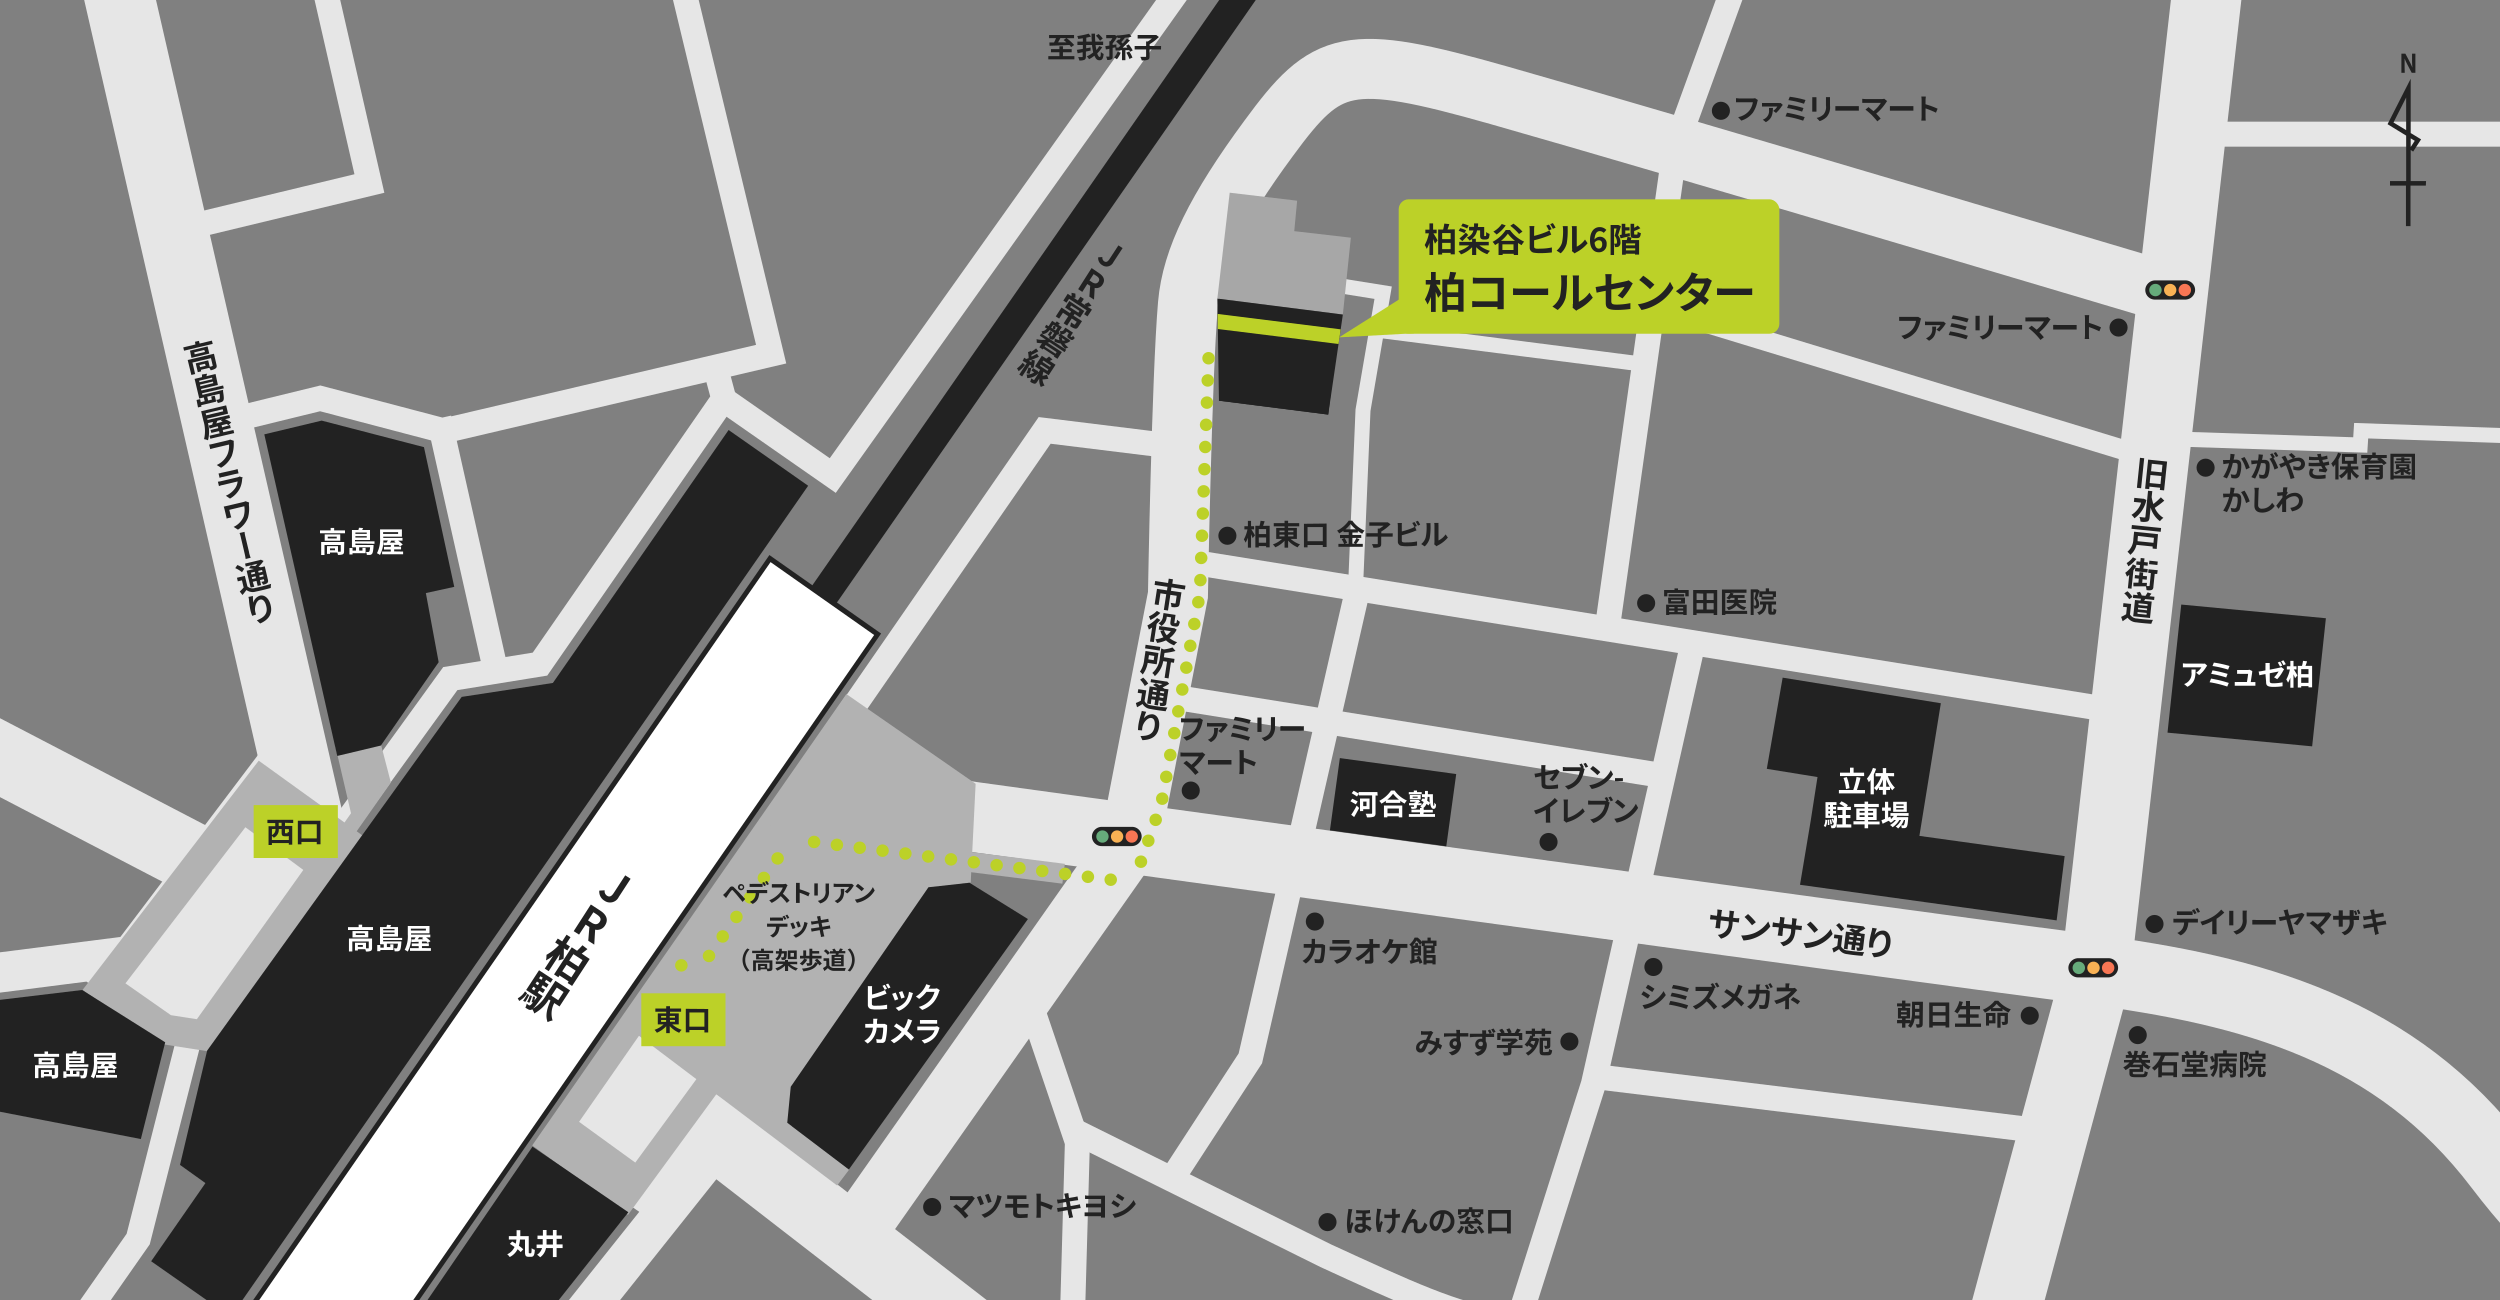 <svg xmlns="http://www.w3.org/2000/svg" viewBox="0 0 500 260"><rect x="0" y="0" width="500" height="260" fill="#808080" stroke="none"/><defs><clipPath id="clip-path"><path d="M0 0h500v260H0z" style="fill:none"/></clipPath><style>.cls-17,.cls-18,.cls-20,.cls-4,.cls-5,.cls-6,.cls-9{fill:none}.cls-4,.cls-5,.cls-6,.cls-9{stroke:#e6e6e6}.cls-4{stroke-width:14px}.cls-5{stroke-width:8px}.cls-17,.cls-6{stroke-width:5px}.cls-8{fill:#e6e6e6}.cls-9{stroke-width:3px}.cls-18{stroke-width:4px}.cls-11{fill:#fff}.cls-12{fill:#222}.cls-17,.cls-18{stroke:#b2b2b2}.cls-16{fill:#b2b2b2}.cls-20{stroke:#bcd128;stroke-linecap:round;stroke-linejoin:round;stroke-width:2.5px}.cls-25{fill:#66ab7b}.cls-26{fill:#f8b154}.cls-27{fill:#f87654}.cls-28{fill:#bcd128}</style></defs><g id="マスク" style="clip-path:url(#clip-path)"><path d="M258.85-16.33 35.53 304.93" style="fill:none;stroke:#222;stroke-width:6px"/><path d="M19.35-20.34 62.42 167.3M-48.01 126.53l104.47 54.41M548.34 258.5c-15.67 0-27.79 2-48.51-25.26s-49.1-35.16-82.36-39.43c-38.14-4.91-234.69-32.07-234.69-32.07l-17.17-11.1" class="cls-4"/><path d="m442.74-13.33-23.75 209.18-27.79 103.07M128.46 215.55l105.1 81.35" class="cls-4"/><path d="m30.06 190.66-79.43 10.13" class="cls-5"/><path d="M247.73-18.88 166.55 95.11l-22.18-15.46" class="cls-6"/><path d="M169.87 248.39 226 168.58l9.59-49.58s.75-43.54 2-58.14c.79-9.12 5.68-19 16.17-33.23 11.63-15.83 15.54-17.22 46-8.58 33.85 9.6 135.41 39.91 135.41 39.91" style="fill:none;stroke:#e6e6e6;stroke-width:12px"/><path d="m37.14 208.79 52.92-73.07 17.94-2.9 36.76-53.06-1.52-5.68" class="cls-6"/><path d="m-1.39 289.32 29.03-41.51 10.58-41.59M235.59 111.96l188.45 30.34M338.66 128.38l-19.98 88.44-14.89 46.99-12.38 18.44" class="cls-6"/><path d="M57.32 143.43 17.3 196.35l21.16 13.39 28.99-38.46z" class="cls-8"/><path d="m232.29 139.02 99.04 15.92M204.25 195.34l11.23 33.11-1.38 48.74" class="cls-6"/><path d="m214.48 226 50.66 25.14c15.41 7.08 26.77 12.37 34.6 12.88s97.52 9.36 97.52 9.36" class="cls-6"/><path d="m233.81 236.65 16.26-24.98 21.53-94.01M321.35 126.37l13.64-96.63 16.54-45.47" class="cls-6"/><path d="m238.74 52.48 37.89 6.06-4.03 23.5-1.52 36.1" class="cls-9"/><path d="m234.57 89.24-25.64-3.16-98.02 141.79 21.72 14.71" class="cls-6"/><path d="m276.12 66.12 52.19 6.69" class="cls-9"/><path d="m331.06 61.45 95.26 29.04" style="fill:none;stroke:#e6e6e6;stroke-width:4px"/><path d="M432.88 87.73 472.05 89l.18-2.86 50.81 1.74" class="cls-9"/><path d="M439.45 26.84h90.95M318.96 215.31l92.98 11.33" class="cls-6"/><path d="m142.86 229.95-55.59 69.73" class="cls-5"/><path d="m45.09 84.31 18.95-4.64 24.76 6.51 65.43-15.35-20.2-83.87M87.78 83.67l11.38 50.55" class="cls-6"/><path d="m166.14 147.85-55.61 80.08 20.71 14.91 10.86-14.91 3.04 4.8 46.72-67.7-20.95-10.61z" class="cls-8"/><path d="m36.25 45.77 37.63-9.07-10.87-47.49" class="cls-6"/><path d="m48.17 264.44 105.82-152.72 21.53 15.11L69.7 279.55z" class="cls-11"/><path d="M154.11 112.42 174.83 127 69.58 278.86l-20.72-14.54zm-.24-1.4L47.48 264.56l22.35 15.69 106.39-153.54L153.87 111ZM30.93 252.12 145.84 86.7l15.09 10.57L46.02 262.69z" class="cls-12"/><path d="m146 87.4 14.27 10L45.89 262l-14.27-10zm-.28-1.4L30.23 252.25l15.91 11.14L161.63 97.15z" class="cls-12"/><path d="m20.8 197.33 31.55-41.06L68.62 168l-27.88 39.09-7.71-1.2z" style="fill:none;stroke-width:6px;stroke:#b2b2b2"/><path d="m48.32 160.54 17.27 12.73" style="fill:none;stroke:#b2b2b2;stroke-width:7px"/><path d="m68.5 167.68 8.05-11.46-2.47-9.48" style="fill:none;stroke-width:3px;stroke:#b2b2b2"/><path d="m67.07 149.21 3.51 15.06 6.63-8.72-2.08-8.24z" class="cls-16"/><path d="m192.56 158.02-22.66-15.73-60.01 86.21 15.16 10.99 17.62-24.06 9.48 6.25 32.59-46.42 7.01-.95zM112.55 225.09l15.16 10.99" class="cls-17"/><path d="m190.55 171.97 22.17 2.78" class="cls-18"/><path d="m126.69 204.18 30.83 22.49 33.09-53.18-.18-14.73-20.98-15.59z" class="cls-16"/><path d="m128.27 205.01 40.36 30.5" class="cls-18"/><path d="m245.94 63.18-2.15 16.96 21.85 2.78 1.39-11.9-9.85-1.14.5-5.31z" class="cls-12"/><path d="m245.94 38.54-2.47 21.19 25.1 3.19 1.6-15.38-11.32-1.31.58-6.09z" style="fill:#a7a7a7"/><path d="m243.47 59.72.32 20.42 21.85 2.78 2.93-20.01zM42.19 237.41 36 232.98l5.43-22.86 50.91-70.74 28.04-4.29zM157.98 224.29l.65-6.79 27.35-39.61 7.8-.85 11.08 6.89-35.2 49.23z" class="cls-12"/><path d="m193.66 177.55 10.49 6.52-34.6 48.38-11.05-8.39.62-6.38 27.14-39.32zm.23-1-8.2.9-27.54 39.9-.7 7.2 12.32 9.35 35.81-50.09zM71.5 281.34l35.13-51.32 18.32 12.54-36.43 45.96z" class="cls-12"/><path d="m106.76 230.72 17.47 11.95-35.87 45.24-16.1-6.79zm-.26-1.39-35.76 52.23 17.93 7.57 37-46.68zM52.86 86.87l11.47-2.75 20.46 5.31 6.06 27.94-5.68 1.24 2.56 13.83-11.56 16.67-8.72 2.08zM-10.42 201.22 16.42 198l16.62 10.46-4.87 19.35-41.43-8.03zM462.43 149.27l-28.93-2.74 2.75-25.62 28.93 2.74zM383.88 167.18l4.29-26.53-31.64-5.12-3.17 18.24 10.14 1.64-1.36 8.75-2.14 12.8 51.33 7.12 1.6-12.86zM267.97 151.616l23.272 3.197-1.985 14.454-23.272-3.196z" class="cls-12"/><path d="M133.49 191.05" class="cls-20"/><path d="m136.27 193.07 1.39 1.01" style="fill:none;stroke:#bcd128;stroke-linecap:round;stroke-linejoin:round;stroke-width:2.5px;stroke-dasharray:0 3.44"/><path d="M139.05 195.09" class="cls-20"/><path d="m141.8 191.19 15.08-21.44" style="fill:none;stroke:#bcd128;stroke-linecap:round;stroke-linejoin:round;stroke-width:2.5px;stroke-dasharray:0 4.77"/><path d="M158.25 167.81" class="cls-20"/><path d="m162.82 168.39 61.61 7.84" style="fill:none;stroke:#bcd128;stroke-linecap:round;stroke-linejoin:round;stroke-width:2.5px;stroke-dasharray:0 4.6"/><path d="M226.72 176.52" class="cls-20"/><path d="m228.19 172.34 4.08-11.61 7.71-42.03 1.81-49.23" style="fill:none;stroke:#bcd128;stroke-linecap:round;stroke-linejoin:round;stroke-width:2.5px;stroke-dasharray:0 4.44"/><path d="M241.87 67.26" class="cls-20"/><path d="m219.64 51.46.84-.05a.85.85 0 0 0 .34.84c.37.24.69.16 1.06-.41l1.8-2.76.84.54-1.85 2.83a1.5 1.5 0 0 1-2.22.58 1.61 1.61 0 0 1-.81-1.57M218.32 53.61l1.46 1c.87.57 1.36 1.33.74 2.29a1.43 1.43 0 0 1-1.58.68l-.14 2.34-.93-.6.17-2.14-.58-.38-1 1.58-.83-.55Zm.11 2.84c.54.34 1 .31 1.28-.13s.09-.8-.44-1.15l-.55-.35-.83 1.27ZM215.68 65.34c-.2.31-.37.44-.66.39a3.1 3.1 0 0 1-1-.51 2.7 2.7 0 0 0 .18-.75l.63.43h.16l.36-.54-1-.66-.93 1.42-.69-.46.92-1.42-1.06-.69-.76 1.17-.68-.44 1.15-1.77 1.7 1.12.22-.34-1.2-.79.84-1.3 3 2-.84 1.3-1.1-.72-.22.34 1.7 1.11Zm2.71-3.42-.89 1.36-.67-.44.51-.78-3.53-2.3-.51.78-.64-.42.88-1.36.76.5a3.3 3.3 0 0 0 0-.7l.77.15a3.7 3.7 0 0 1 0 .87l-.39-.06.89.58.51-.77.69.45-.51.77.89.58-.24-.32a4 4 0 0 0 .8-.35l.59.69c-.3.09-.57.16-.8.21Zm-4.39-.47 1.67 1.09.23-.35-1.67-1.09ZM208.23 66.69l5 3.26-.31.48-3-2a2.6 2.6 0 0 1-.42.11l2.87 1.88-.88 1.35-.72-.47.1-.14-2.2-1.44-.11.18-.69-.45.53-.81a7 7 0 0 1-1.05-.09 3.4 3.4 0 0 0-.05-.72 5.5 5.5 0 0 0 1.89.12l-1.23-.81Zm1.68-.68a2 2 0 0 1-1.43.84 2 2 0 0 0-.16-.59 1.48 1.48 0 0 0 1.07-.56l-.42-.25.27-.49.48.28.71-1.08.64.42a4 4 0 0 0 .3-.31l.61.45-.32.24.71.46-.66 1 .22.13-.31.45-.21-.12-.47.72c-.15.23-.27.34-.48.33a1.4 1.4 0 0 1-.64-.29 2.4 2.4 0 0 0 .1-.44l-.34-.22.48-.75.42.27-.41.63.21.14h.11l.45-.69Zm1.42 4.41-2.2-1.42-.21.32 2.2 1.43Zm-1.1-4.87.3.17a2 2 0 0 0 .12-.58l.45.1a1.8 1.8 0 0 1-.09.59l-.43-.07.56.33.38-.58-.89-.57Zm3.85 2.64a2.46 2.46 0 0 1-1.2.53 5.5 5.5 0 0 0 .8.79 2.5 2.5 0 0 0-.64.26 4.2 4.2 0 0 1-.88-1.06 4.5 4.5 0 0 1-1.28-.39 2.6 2.6 0 0 0 .06-.63 4 4 0 0 0 .94.36 2.7 2.7 0 0 1-.09-.7l.39.13-.49-.32.29-.45.11.06a2.4 2.4 0 0 0-.13-.56c.53.09.71-.08.85-.29l.26-.39 1.52 1-.42.64c-.08.12-.07.14 0 .18l.12.07c.07 0 .12 0 .33-.29a1.8 1.8 0 0 0 .34.46c-.35.45-.56.5-.87.3l-.29-.19c-.4-.26-.44-.46-.16-.88l.13-.2-.46-.3a1.14 1.14 0 0 1-1.09.54l1.5 1 .11.06Zm-1.72-.6a1.7 1.7 0 0 0 .15.55 2 2 0 0 0 .56-.08ZM205 73a6.4 6.4 0 0 1-1.28 1.24 3 3 0 0 0-.33-.56 5.2 5.2 0 0 0 1.14-1.12Zm4.68 2.77c-.4.05-.82.1-1.18.12a2.7 2.7 0 0 0 .41 1.23 3.6 3.6 0 0 0-.75.28 3.13 3.13 0 0 1-.3-1.69l-.42.64c-.18.29-.33.42-.57.39a2.05 2.05 0 0 1-.83-.4 3 3 0 0 0 .21-.67l.46.31h.14l.88-1.36a3.27 3.27 0 0 1-2.3 1 3 3 0 0 0-.12-.72 2.32 2.32 0 0 0 1.52-.43l-.54-.36.34-.53-.51-.07.13-.39-.3-.16-1.52 2.33-.57-.37 1.49-2.29-.82-.45.31-.63.42.25.47-.17a6.4 6.4 0 0 0-.13-1.21l.62-.24a2 2 0 0 0 0 .21 9 9 0 0 0 1-.71l.45.58a16 16 0 0 1-1.38.73 2 2 0 0 1 0 .34 11 11 0 0 0 1.11-.58l.38.61c-.62.27-1.37.58-2 .8l.51.29c0-.16 0-.33.06-.48l.6.11a5.7 5.7 0 0 1-.28 1.52h-.08l.75.49h.11l.25.35.33-.49-1.03-.69 1.37-2.1.88.57a4.3 4.3 0 0 0 .56-.43l.69.6c-.18.1-.37.21-.55.29l1.16.76-1.37 2.1-1.06-.69a4.2 4.2 0 0 0-.17.8 5 5 0 0 0 .88-.22Zm-3.43-2.12a5.3 5.3 0 0 1-.35 1.14l-.6-.16a5.4 5.4 0 0 0 .39-1.14Zm1.72-.48 1.52 1 .19-.29-1.51-1Zm.52-.78 1.51 1 .18-.29-1.51-1ZM119.86 178.12l1.08-.06a1.06 1.06 0 0 0 .44 1.07c.47.31.88.22 1.36-.52l2.31-3.54 1.07.69-2.37 3.64a1.93 1.93 0 0 1-2.85.75 2.1 2.1 0 0 1-1.04-2.03M118.17 180.9l1.86 1.21c1.12.73 1.75 1.71 1 2.94a1.83 1.83 0 0 1-2 .88l-.18 3-1.2-.78.23-2.75-.75-.48-1.32 2-1.07-.69Zm.14 3.63c.68.45 1.26.41 1.63-.16s.12-1-.57-1.47l-.69-.45-1.07 1.63ZM112.77 189.67c0 .5 0 1.81-.08 2.12l-1 .32c.09-.32.17-.78.25-1.25l-2.2 3.37-.79-.51 1.68-2.58a7.7 7.7 0 0 1-1.43.93 6 6 0 0 0 .1-1.11 10 10 0 0 0 2.5-1.96l-.76-.5.51-.79.89.57.87-1.34.79.51-.87 1.35.76.49-.52.8Zm5.17 2.13-3.52 5.39-.89-.59.2-.32-1.83-1.19-.23.36-.86-.56 3.54-5.43 1.06.69a14 14 0 0 0 1.08-1.1l1 .77c-.39.32-.79.63-1.15.9Zm-3.67 3.67.87-1.34-1.83-1.19-.87 1.33Zm.41-4.64-.84 1.29 1.83 1.2.84-1.3ZM103.55 199.66a4 4 0 0 0 1.46-1.39l.42.4a4.45 4.45 0 0 1-1.59 1.52Zm2.29-.67a8.3 8.3 0 0 1-.79 1.39l-.43-.21a10.4 10.4 0 0 0 .83-1.37Zm2.7.23-.2.28c-1.21 1.69-1.74 2.32-2 2.42a.73.73 0 0 1-.6 0 5 5 0 0 1-.67-.4 2.3 2.3 0 0 0 .26-.79c.19.15.35.26.44.32a.25.25 0 0 0 .25 0c.11 0 .27-.2.57-.56l-.28-.06a4.7 4.7 0 0 0 .28-1.16l.42.11a7 7 0 0 1-.13.75l.54-.74-2.19-1.39 2.58-3.95 2.76 1.8-.45.69-.89-.57-.27.42.77.5-.43.65-.76-.5-.28.42.76.5-.42.65-.76-.5-.3.45Zm-2.16 0a7 7 0 0 1-.51 1.33l-.43-.18a7 7 0 0 0 .54-1.32Zm0-1.43.46.3.29-.45-.46-.3Zm4.47 2.82a4.52 4.52 0 0 0-.33 3.49 3.6 3.6 0 0 0-1 .33c-.48-1.25-.14-2.69.58-4.32l-.34-.22a7.6 7.6 0 0 1-2.91 2.8 3.4 3.4 0 0 0-.41-.87 7.4 7.4 0 0 0 2.83-2.88l1.81-2.78 2.93 1.91-2.1 3.22Zm-3-4-.46-.3-.28.43.46.3Zm.24-1.37-.28.42.47.3.27-.42Zm3.27 2.27-1.07 1.64 1.36.89 1.07-1.64ZM214.88 11.23v.64h-5.22v-.64h2.22v-.77h-1.69v-.63h1.69v-.57h.71v.57h1.75v.63h-1.75v.77Zm-5-2.74h.93a8 8 0 0 0 .39-.86h-1.39V7h5v.64h-1.48a9 9 0 0 1 1.5 1.36l-.61.43a4 4 0 0 0-.32-.43c-1.45.07-3 .12-4 .15Zm2.2-.88c-.15.29-.31.59-.46.85h1.65c-.19-.16-.37-.32-.55-.46l.54-.36ZM220.44 9.42a5.7 5.7 0 0 1-1 1.26c.15.45.33.71.51.71s.19-.27.22-1a1.8 1.8 0 0 0 .56.4c-.11 1-.32 1.26-.85 1.26s-.74-.35-1-.91a5.6 5.6 0 0 1-1.07.7 2.5 2.5 0 0 0-.45-.55 6 6 0 0 0 1.28-.81A12 12 0 0 1 218.4 9h-1.17v.66l.89-.16v.62l-.94.19v1c0 .37-.08.55-.31.66a2.6 2.6 0 0 1-1 .14 3 3 0 0 0-.24-.7 7 7 0 0 0 .76 0c.1 0 .14 0 .14-.12v-.84l-1 .21-.16-.69 1.2-.2V9h-1.09v-.68h1.09v-.66l-.93.13a2.5 2.5 0 0 0-.19-.58 15 15 0 0 0 2.29-.48l.46.58c-.29.09-.61.16-.94.23v.78h1.11c-.05-.52-.07-1.06-.07-1.58h.7a14 14 0 0 0 .06 1.58h1.57V9h-1.5c0 .35.1.68.16 1a4.2 4.2 0 0 0 .55-.78ZM220 8.15a4.9 4.9 0 0 0-.82-1l.52-.35a5 5 0 0 1 .85.91ZM226 10.36a2 2 0 0 0-.15-.32h-.77v2h-.68v-2l-1.27.06-.07-.63-.53.1v1.67c0 .33 0 .52-.25.63a1.8 1.8 0 0 1-.84.13 2.6 2.6 0 0 0-.22-.68h.56c.07 0 .09 0 .09-.08V9.77l-.69.12-.13-.65.82-.13v-.86h.2a4 4 0 0 0 .4-.61h-1.23V7H223l.37.25-.06-.16a15 15 0 0 0 2.56-.3l.41.55a9 9 0 0 1-1.29.21c-.25.31-.51.64-.74.87l.3.29a10 10 0 0 0 .83-1l.6.36a18 18 0 0 1-1.45 1.45h.95q-.13-.2-.27-.36l.52-.28a6 6 0 0 1 .81 1.21Zm-2.33-.84a5 5 0 0 0 .44-.39 7.5 7.5 0 0 0-.88-.8l.43-.43.17.12c.1-.13.21-.28.31-.43h-.64a1 1 0 0 0-.06-.23 7.2 7.2 0 0 1-.91 1.3V9l.75-.12v.61h-.21Zm.48 1a4.8 4.8 0 0 1-.77 1.33 4.4 4.4 0 0 0-.56-.35 3.5 3.5 0 0 0 .69-1.15Zm1.68-.23a5 5 0 0 1 .66 1.23l-.61.27a5.4 5.4 0 0 0-.62-1.25ZM232.2 9.89h-2.29v1.38c0 .4-.08.58-.36.69a3.3 3.3 0 0 1-1.2.12 3.5 3.5 0 0 0-.29-.71h1c.15 0 .16 0 .16-.13V9.89h-2.29V9.2h2.29v-.91h.34a7 7 0 0 0 .82-.58h-2.85V7h3.73l.52.4a8.9 8.9 0 0 1-1.85 1.43v.37h2.29Z" class="cls-12"/><path d="M69 106.08v.58h-5v-.58h2.13v-.49h.7v.49Zm-.19 4.18c0 .32-.06.5-.28.61a2.4 2.4 0 0 1-.94.11 2.2 2.2 0 0 0-.13-.47H66v.26h-.6v-1.55h2.2v1.12h.44c.09 0 .11 0 .11-.09V109H64.9v2h-.67v-2.6h4.62Zm-.76-3.38v1.27h-3.11v-1.27Zm-.7.46h-1.8v.35h1.8Zm-.35 2.34h-1v.37h1ZM71.08 108.71v.29h3.63v.25c-.08 1-.16 1.37-.32 1.53a.55.55 0 0 1-.38.2 4 4 0 0 1-.65 0 1.26 1.26 0 0 0-.17-.59 3 3 0 0 0 .47 0 .19.19 0 0 0 .17-.06c.08-.08.14-.32.19-.87h-2.19v.66h.66v-.54h.63v1.06h-2.61v.25h-.62v-1.29h.62v.52h.69v-.66h-.81V106h1.31c0-.15.08-.32.1-.45l.82.06c-.06.14-.13.27-.19.39H74v2h-3v.26h3.9v.5Zm0-2.2v.26h2.27v-.26Zm2.27 1v-.28h-2.27v.28ZM80.62 110.31v.54h-4.2v-.54h1.74v-.4H76.8v-.54h1.36V109l-1.44.06v-.54h.6l.25-.43h-.9A6 6 0 0 1 76 111a2.3 2.3 0 0 0-.61-.35 6 6 0 0 0 .62-3.11v-1.66h4.37v1.46h-3.73v.25h3.85v.54h-.87a6 6 0 0 1 .92.79l-.57.35a4 4 0 0 0-.27-.29h-.88v.36h1.38v.54h-1.38v.4Zm-4-3.89v.36h3v-.36Zm1.65 1.7c-.09.14-.19.28-.28.4h1.14a3 3 0 0 0-.29-.22l.25-.15ZM441.22 133.43a5.8 5.8 0 0 1-1.39 1.58l-.6-.48a3.44 3.44 0 0 0 1.06-1.07h-3.71v-.8a4 4 0 0 0 .71.06h3.11a3.4 3.4 0 0 0 .59 0l.45.42c-.06.07-.17.21-.22.29m-3.73 3.93-.67-.55a2.3 2.3 0 0 0 .6-.31 2.15 2.15 0 0 0 .87-2.07 3 3 0 0 0 0-.52h.84c-.04 1.43-.07 2.61-1.64 3.45M445.76 136.59l-.31.72a21 21 0 0 0-3.53-.86l.29-.73a24 24 0 0 1 3.55.87m-.24-1.81-.28.72a19.4 19.4 0 0 0-3-.73l.26-.7a23 23 0 0 1 3.02.71m.39-1.58-.29.72a21.6 21.6 0 0 0-3.12-.72l.27-.68a21 21 0 0 1 3.14.68M450.43 134.53c-.05.34-.2 1.33-.28 1.88h.93v.74h-4.13v-.75a5 5 0 0 0 .58 0h1.86c.08-.49.21-1.31.23-1.63H448a6 6 0 0 0-.58 0V134a6 6 0 0 0 .58 0h1.47a1.4 1.4 0 0 0 .43-.06l.56.27a1.2 1.2 0 0 0-.03.32M453.09 134.81c-.51.1-1 .19-1.21.25l-.15-.76c.28 0 .79-.12 1.36-.22v-.82a4.5 4.5 0 0 0 0-.66h.86a4.5 4.5 0 0 0 0 .66v.67c.84-.15 1.65-.32 1.9-.38a2 2 0 0 0 .41-.13l.56.43c-.05.08-.14.21-.19.31a8.3 8.3 0 0 1-1.19 1.68l-.63-.38a5.2 5.2 0 0 0 .91-1.16l-1.77.35v1.53c0 .36.11.48.73.48a10 10 0 0 0 1.83-.19v.78a13 13 0 0 1-1.79.13c-1.31 0-1.5-.32-1.5-1Zm3.37-1.7-.46.2a8 8 0 0 0-.45-.8l.46-.19c.14.21.34.58.45.79m.7-.27-.47.2a5.6 5.6 0 0 0-.46-.79l.46-.19c.15.22.36.58.47.78M458.75 133.87c.19.27.63 1 .73 1.21l-.47.56c-.06-.21-.19-.5-.31-.79v2.69h-.63v-2a5.6 5.6 0 0 1-.46 1 5 5 0 0 0-.35-.65 7 7 0 0 0 .72-2h-.61v-.64h.7v-1.07h.63v1.07h.6v.64Zm3.67-.7v4.3h-.72v-.25h-1.46v.28h-.68v-4.33h.84a6.4 6.4 0 0 0 .2-1l.81.09c-.09.32-.2.64-.31.92Zm-2.18.65v1h1.46v-1Zm1.46 2.75v-1.07h-1.46v1.07ZM373 158v.68h-5.22V158h2.87a14.3 14.3 0 0 0 .66-2.6l.79.14a23 23 0 0 1-.72 2.46Zm-.17-2.79H368v-.68h2v-1h.72v1h2.1Zm-3.63 2.61a9.2 9.2 0 0 0-.5-2.23l.66-.17a9 9 0 0 1 .54 2.22ZM375.23 153.76a10 10 0 0 1-.46 1.11v4h-.65V156c-.12.15-.24.31-.36.45a4 4 0 0 0-.38-.72 6 6 0 0 0 1.2-2.15Zm2.34 1.46a6.06 6.06 0 0 0 1.4 2.31 3.7 3.7 0 0 0-.51.53 4.4 4.4 0 0 1-.46-.61v.55h-.77v.93h-.67V158h-.76v-.53a4 4 0 0 1-.51.65 3.5 3.5 0 0 0-.49-.52 5.85 5.85 0 0 0 1.43-2.34h-1.13v-.65h1.46v-1h.67v1h1.59v.65Zm-1 2.13v-1.47a7.7 7.7 0 0 1-.71 1.47Zm1.38 0a7.3 7.3 0 0 1-.71-1.51v1.51ZM364.76 165.2a2.54 2.54 0 0 0 .31-1.27l.38.07a2.75 2.75 0 0 1-.33 1.39Zm2.63-2.11v.23a5.3 5.3 0 0 1-.26 2.11.5.5 0 0 1-.35.2 4 4 0 0 1-.52 0 1.4 1.4 0 0 0-.14-.54 3 3 0 0 0 .36 0 .16.16 0 0 0 .16-.07 1.4 1.4 0 0 0 .11-.52l-.18.07a3 3 0 0 0-.26-.75l.28-.09c.06.14.14.31.19.46v-.61h-1.68v-3.15h2.2v.57h-.7v.33h.61v.52h-.61v.34h.61v.51h-.61v.36Zm-1.59.86a6.5 6.5 0 0 1 .07 1.05h-.32a6.6 6.6 0 0 0 0-1.07Zm-.13-2.92v.33h.33V161Zm.37.85h-.37v.34h.33Zm-.37 1.21h.33v-.36h-.37Zm.52.79a4.5 4.5 0 0 1 .2.93l-.31.06a5 5 0 0 0-.17-.94Zm4.07 1v.63h-2.95v-.63h1.17v-1.28h-.87v-.6h.87v-1h-1v-.63h1.39a5.7 5.7 0 0 0-1-.61l.41-.49a5 5 0 0 1 1.3.77l-.26.33h.86v.63h-1v1h.9v.62h-.9v1.23ZM375.92 164.88h-2.3v.78h-.7v-.78h-2.23v-.62h2.23V164h-1.66v-2.31h1.66v-.28h-2.09v-.62h2.09v-.47h.7v.47h2.14v.62h-2.14v.28h1.71V164h-1.71v.31h2.3Zm-4-2.34h1v-.35h-1Zm1 .86v-.35h-1v.35Zm.7-1.21v.35h1v-.35Zm1 .86h-1v.35h1ZM379.46 163.15a3 3 0 0 1-.17.28h2.35v.24c-.08 1.12-.17 1.58-.32 1.75a.57.57 0 0 1-.38.2 5 5 0 0 1-.59 0 1.5 1.5 0 0 0-.15-.54 4 4 0 0 0 .41 0 .2.2 0 0 0 .17-.06A2.5 2.5 0 0 0 381 164h-.22a4.1 4.1 0 0 1-1.16 1.7 2 2 0 0 0-.48-.38 3.15 3.15 0 0 0 1.07-1.32h-.34a4.5 4.5 0 0 1-1.35 1.45 2 2 0 0 0-.52-.45 3.5 3.5 0 0 0 1.18-1h-.34a3.6 3.6 0 0 1-.68.56 2 2 0 0 0-.45-.4l-1.18.59-.25-.69.71-.29v-1.62h-.58v-.65h.59v-1.14h.63v1.14h.54v.65h-.54v1.36l.46-.2.12.49a3 3 0 0 0 .54-.62h-.66v-.57h3.63v.57Zm1.9-.79h-2.73v-2h2.73Zm-.64-1.48h-1.48v.28h1.48Zm0 .73h-1.48v.28h1.48ZM11.82 210.77v.59h-5v-.59h2.09v-.48h.7v.48Zm-.19 4.23c0 .32-.06.51-.29.61a2.3 2.3 0 0 1-.93.11 2.3 2.3 0 0 0-.13-.46H8.79v.26h-.6v-1.55h2.2V215h.44c.09 0 .11 0 .11-.09v-1.28H7.68v2H7v-2.59h4.62Zm-.76-3.38v1.27H7.72v-1.27Zm-.7.46h-1.8v.35h1.8Zm-.38 2.34h-1v.38h1ZM13.85 213.41v.28h3.64a2 2 0 0 1 0 .24c-.07.95-.15 1.38-.31 1.54a.58.58 0 0 1-.38.19 4 4 0 0 1-.65 0 1.2 1.2 0 0 0-.17-.59h.47a.19.19 0 0 0 .17-.06c.08-.08.14-.31.19-.87H14.6v.66h.67v-.53h.63v1.05h-2.61v.25h-.62v-1.29h.62v.52H14v-.66h-.81v-3.45h1.31c0-.16.08-.33.1-.45l.82.05c-.06.14-.13.28-.19.4h1.61v1.91h-3v.26h3.83v.51Zm0-2.21v.26h2.28v-.26Zm2.28 1v-.28h-2.28v.28ZM23.4 215v.54h-4.2V215h1.74v-.4h-1.36v-.54h1.36v-.33l-1.44.06v-.54h.6c.08-.13.17-.28.25-.43h-.9a5.9 5.9 0 0 1-.68 2.87 2.6 2.6 0 0 0-.61-.35 6 6 0 0 0 .62-3.1v-1.67h4.37V212h-3.72v.26h3.85v.53h-.87a7 7 0 0 1 .92.79l-.58.35a2 2 0 0 0-.26-.28h-.88v.36H23v.54h-1.39v.4Zm-4-3.89v.36h3v-.36Zm1.65 1.7-.28.41h1.14l-.29-.22.25-.15ZM106.16 250.65c.13 0 .15-.18.17-1a2.3 2.3 0 0 0 .64.32c-.06 1-.22 1.39-.75 1.39h-.5c-.54 0-.72-.21-.72-.95v-2.51h-1a6.4 6.4 0 0 1-.22 1.25 7.5 7.5 0 0 1 .88.71l-.52.56a4.6 4.6 0 0 0-.63-.57 3.43 3.43 0 0 1-1.57 1.56 2.2 2.2 0 0 0-.5-.55 3 3 0 0 0 1.47-1.46c-.31-.22-.64-.44-.94-.62l.47-.48.71.43a8 8 0 0 0 .13-.83h-1.51v-.68h1.55v-1.18h.74v1.18h1.69v3.15c0 .24 0 .28.14.28ZM112.52 249.61h-1.2v1.8h-.74v-1.8h-1.38a2.85 2.85 0 0 1-1.18 1.85 2.8 2.8 0 0 0-.61-.51 2.33 2.33 0 0 0 1-1.34h-1.09v-.7h1.22v-1.1h-1.04v-.69h1.08V246h.73v1.08h1.27V246h.74v1.09h1.05v.69h-1.05v1.1h1.2Zm-1.94-.7v-1.1h-1.27v1.1ZM174.41 197.82v1.09a14.6 14.6 0 0 0 2-.64 3.3 3.3 0 0 0 .59-.27l.31.73-.67.27a20 20 0 0 1-2.26.7v1.07c0 .25.11.31.37.37a6 6 0 0 0 .67 0 9.6 9.6 0 0 0 2-.2v.84a17 17 0 0 1-2.06.12 6.6 6.6 0 0 1-1-.06.83.83 0 0 1-.79-.87v-3.14a4.4 4.4 0 0 0 0-.6h.85a4 4 0 0 0-.01.59m3-.06-.47.2a5.3 5.3 0 0 0-.45-.8l.46-.19c.13.21.34.58.45.79Zm.69-.26-.46.19a5.3 5.3 0 0 0-.47-.79l.46-.19a7 7 0 0 1 .46.79ZM179.66 199.84l-.7.26a12 12 0 0 0-.53-1.33l.7-.25c.14.3.42 1 .53 1.32m2.79-.78a4.7 4.7 0 0 1-.78 1.69 4.53 4.53 0 0 1-1.93 1.43l-.61-.62a3.8 3.8 0 0 0 1.92-1.2 4 4 0 0 0 .74-2l.8.26c-.07.2-.1.32-.14.44m-1.51.42-.69.24a11 11 0 0 0-.47-1.28l.68-.22c.11.25.4.99.48 1.26M185.71 197.73h1.16a2 2 0 0 0 .5-.07l.59.37a1.7 1.7 0 0 0-.19.41 6.2 6.2 0 0 1-1 1.93 5.3 5.3 0 0 1-2.33 1.62l-.68-.61a4.66 4.66 0 0 0 2.33-1.42 4 4 0 0 0 .81-1.58h-1.62a6.5 6.5 0 0 1-1.45 1.4l-.65-.48a5 5 0 0 0 1.8-1.86 2.5 2.5 0 0 0 .26-.6l.85.27c-.16.24-.31.5-.38.62M175.4 204.25v.52h1.09a2 2 0 0 0 .43 0l.5.24a2 2 0 0 0 0 .31 11.6 11.6 0 0 1-.34 2.82.7.7 0 0 1-.74.44h-1l-.09-.77a5 5 0 0 0 .81.08.32.32 0 0 0 .33-.21 7.8 7.8 0 0 0 .24-2.14h-1.3a4.2 4.2 0 0 1-1.79 3.17l-.67-.55a3.24 3.24 0 0 0 1.71-2.62h-.76a7 7 0 0 0-.77 0v-.76a7 7 0 0 0 .77 0h.82v-.5a3 3 0 0 0 0-.53h.85a4 4 0 0 0-.09.5M182.2 204.65a9.4 9.4 0 0 1-.78 1.56 15 15 0 0 1 1.39 1.28l-.6.66a10.3 10.3 0 0 0-1.28-1.28 7.2 7.2 0 0 1-2.14 1.78l-.65-.58a6.2 6.2 0 0 0 2.19-1.7 15 15 0 0 0-1.55-1.1l.49-.58c.46.28 1.06.69 1.53 1a5.8 5.8 0 0 0 .64-1.37 3.5 3.5 0 0 0 .14-.53l.86.3a3.5 3.5 0 0 0-.24.56M187.8 205.86a4 4 0 0 1-.85 1.59 4.3 4.3 0 0 1-2.06 1.25l-.57-.65a3.9 3.9 0 0 0 2-1 2.44 2.44 0 0 0 .59-1h-3.45v-.75H187a1.3 1.3 0 0 0 .42-.06l.51.32a3 3 0 0 0-.13.3m-3.21-1.86h2.22a4 4 0 0 0 .62 0v.75a6 6 0 0 0-.64 0h-2.2a6 6 0 0 0-.6 0V204a4 4 0 0 0 .6 0M74.6 185.41v.59h-5v-.58h2.13v-.49h.7v.49Zm-.19 4.18c0 .31-.06.5-.29.6a2.2 2.2 0 0 1-.93.11 2.3 2.3 0 0 0-.13-.46h-1.49v.26H71v-1.55h2.2v1.12h.44c.09 0 .11 0 .11-.1v-1.28h-3.29v2h-.67v-2.59h4.62Zm-.76-3.38v1.27H70.5v-1.27Zm-.7.45h-1.8v.34H73Zm-.38 2.34h-1v.38h1ZM76.63 188v.28h3.64a2 2 0 0 1 0 .25c-.07.94-.15 1.37-.31 1.53a.6.6 0 0 1-.38.2 6 6 0 0 1-.65 0 1.34 1.34 0 0 0-.17-.59h.47c.08 0 .13 0 .17-.06s.14-.31.19-.87h-2.21v.67h.67v-.54h.63V190h-2.61v.24h-.62V189h.62v.53h.68v-.67H76v-3.45h1.31c0-.16.08-.32.1-.45l.82.06c-.06.14-.13.27-.19.39h1.56v1.91h-3v.26h3.83v.42Zm0-2.21v.27h2.28v-.27Zm2.28 1v-.28h-2.28v.28ZM86.18 189.63v.54H82v-.54h1.74v-.4h-1.38v-.54h1.36v-.33l-1.44.06v-.54h.6l.25-.42h-.9a5.9 5.9 0 0 1-.68 2.86 3 3 0 0 0-.61-.35 6 6 0 0 0 .62-3.1v-1.67h4.34v1.47h-3.69v.25h3.85v.54h-.87a5.7 5.7 0 0 1 .91.78l-.57.35-.26-.28h-.88v.36h1.38v.54h-1.38v.4Zm-4-3.89v.36h3v-.36Zm1.65 1.71-.28.4h1.13a3 3 0 0 0-.28-.22l.25-.15Z" class="cls-11"/><circle cx="238.15" cy="158.11" r="1.81" class="cls-12"/><path d="M240.46 144.44a5.9 5.9 0 0 1-.87 2.1 4.6 4.6 0 0 1-2.31 1.59l-.63-.69a3.85 3.85 0 0 0 2.26-1.35 3.6 3.6 0 0 0 .67-1.63h-3.37v-.81c.17 0 .5.05.69.05h2.67a2 2 0 0 0 .45-.05l.57.36a2 2 0 0 0-.13.43M245.38 145.23a6.7 6.7 0 0 1-1.15 1.36l-.58-.4a3.1 3.1 0 0 0 .83-.88H242a4 4 0 0 0-.6 0v-.75a4 4 0 0 0 .6.05h2.67a2.2 2.2 0 0 0 .47 0l.43.39a2 2 0 0 0-.19.23m-3.19 3.2-.62-.49a1.84 1.84 0 0 0 1.24-1.93 1.8 1.8 0 0 0 0-.41h.8c-.07 1.08-.07 2.09-1.42 2.83M250 147.42l-.32.73a19.3 19.3 0 0 0-3.52-.86l.28-.73a26 26 0 0 1 3.56.86m-.25-1.81-.28.72a21 21 0 0 0-3-.72l.27-.7a25 25 0 0 1 2.97.7Zm.4-1.57-.3.72a19 19 0 0 0-3.12-.72l.27-.68a20 20 0 0 1 3.11.64ZM252.31 143.89v2.5h-.83v-2.45a4 4 0 0 0 0-.44h.83zm2.69.11v1.14a3 3 0 0 1-.67 2.25 3.4 3.4 0 0 1-1.4.83l-.6-.64a2.6 2.6 0 0 0 1.38-.72 2.27 2.27 0 0 0 .47-1.77V144a5 5 0 0 0 0-.58h.82zM257 145.24h3.1a6 6 0 0 0 .67 0v.91h-4.7v-.91c.24-.02.66 0 .93 0M240.83 151.21a9.7 9.7 0 0 1-2 2.25c.33.33.67.7.9 1l-.68.53a16 16 0 0 0-1.1-1.24 12 12 0 0 0-1.27-1.11l.61-.49c.23.17.61.48 1 .8a6.4 6.4 0 0 0 1.46-1.66h-3.66v-.81a4.3 4.3 0 0 0 .66.05h3.2a2 2 0 0 0 .54-.06l.58.47a2 2 0 0 0-.24.27M242.52 152h3.77v.9h-4.7v-.9ZM247.92 150.73a4 4 0 0 0-.06-.7h.9a5 5 0 0 0 0 .7v.85a22 22 0 0 1 2.41.89l-.33.8a17 17 0 0 0-2.08-.86v2.4h-.9a7 7 0 0 0 .06-.81Z" class="cls-12"/><circle cx="186.43" cy="241.4" r="1.81" class="cls-12"/><path d="M194.79 239.9a9.8 9.8 0 0 1-2 2.26c.33.33.67.7.89 1l-.67.54c-.24-.32-.73-.86-1.1-1.25a14 14 0 0 0-1.27-1.1l.61-.49c.23.17.61.48 1 .8a6.3 6.3 0 0 0 1.47-1.66h-3.71v-.81a6 6 0 0 0 .66.05h3.2a2 2 0 0 0 .54-.06l.57.47a1.6 1.6 0 0 0-.19.25M196.78 240.78l-.74.27a18 18 0 0 0-.66-1.64l.73-.25a17 17 0 0 1 .67 1.62m3.42-1.07a6.5 6.5 0 0 1-1 2.17 5.16 5.16 0 0 1-2.26 1.69l-.65-.64a4.7 4.7 0 0 0 2.28-1.49 5.3 5.3 0 0 0 .89-2.42l.86.24c-.03.15-.08.32-.12.45m-1.88.64-.72.25a16 16 0 0 0-.6-1.6l.72-.24a14 14 0 0 1 .6 1.59M202 239.08h3.29v.72h-1.87v1h2.3v.74a5 5 0 0 0-.54 0h-1.76v.88c0 .32.19.43.66.43a14 14 0 0 0 1.48-.08l-.05.78c-.37 0-1 .05-1.57.05-1.05 0-1.31-.37-1.31-.95v-1.11h-1.57v-.76h1.57v-1h-1.19v-.72ZM207.32 239.43a4 4 0 0 0-.06-.7h.9v1.55a18 18 0 0 1 2.41.89l-.33.8a16 16 0 0 0-2.08-.86v2.44h-.9a7 7 0 0 0 .06-.81ZM212.85 238.74l.82-.13a4 4 0 0 0 .06.45c0 .08 0 .27.09.53l1.14-.19.54-.12.14.75-.53.07-1.16.18c.06.29.12.61.18.93l1.25-.22c.23-.05.44-.09.59-.14l.16.76a6 6 0 0 0-.61.09l-1.26.2c.1.47.18.86.21 1s.1.38.15.56l-.83.15c0-.21 0-.41-.08-.58s-.1-.56-.2-1l-1.37.24a5 5 0 0 0-.58.12l-.16-.77.6-.07 1.38-.21c-.06-.31-.12-.64-.17-.93l-1.13.18a5 5 0 0 0-.53.13l-.16-.8h.54l1.14-.17c0-.24-.09-.43-.1-.52s-.08-.35-.12-.49M217.86 239.14H221v4.38h-.8v-.28h-3.28v-.76h3.28v-1h-3v-.74h3.02v-.94h-3.21v-.75c.17.08.59.09.85.09M224 240.86l-.42.64c-.33-.22-.93-.62-1.31-.82l.42-.64c.31.21.99.61 1.31.82m.47 1.32a5.85 5.85 0 0 0 2.24-2.17l.45.79a7 7 0 0 1-2.3 2.07 7 7 0 0 1-1.92.71l-.44-.76a6.4 6.4 0 0 0 1.94-.64Zm.42-2.63-.43.64c-.32-.22-.92-.62-1.3-.83l.42-.63c.35.21.98.61 1.28.82Z" class="cls-12"/><circle cx="309.71" cy="168.4" r="1.81" class="cls-12"/><path d="m308.25 155.24-1.21.25-.14-.75c.28 0 .78-.12 1.35-.23v-.82a5 5 0 0 0 0-.67h.86a5 5 0 0 0-.05.67v.68c.84-.16 1.65-.33 1.9-.39a1.3 1.3 0 0 0 .41-.13l.56.43c-.05.08-.14.21-.19.31a8.4 8.4 0 0 1-1.2 1.68l-.63-.37a4.8 4.8 0 0 0 .92-1.18c-.18.05-1 .19-1.77.36v1.53c0 .36.1.49.73.49a10 10 0 0 0 1.82-.2v.78a13 13 0 0 1-1.79.13c-1.32 0-1.51-.32-1.51-1ZM316.79 153.48l-.21.09.37.24a1.7 1.7 0 0 0-.13.4 6.2 6.2 0 0 1-.87 2.1 4.6 4.6 0 0 1-2.32 1.59l-.63-.69a3.52 3.52 0 0 0 2.94-3h-3.37v-.81c.17 0 .5.05.69.05h2.67a1.4 1.4 0 0 0 .27 0c-.1-.19-.22-.39-.32-.56l.47-.19a7 7 0 0 1 .44.78m.83-.15-.48.21c-.13-.23-.31-.56-.46-.78l.48-.19c.14.21.35.56.46.76M320.06 156.28a5.36 5.36 0 0 0 2.1-2.24l.45.81a6.1 6.1 0 0 1-2.13 2.14 6.3 6.3 0 0 1-2.14.81l-.49-.76a5.9 5.9 0 0 0 2.21-.76m0-1.86-.58.6a13 13 0 0 0-1.45-1.25l.55-.57a11.6 11.6 0 0 1 1.48 1.22M323 155.62h1.58v.61H323ZM309.33 161a7.3 7.3 0 0 0 1.62-1.41l.63.6a11.4 11.4 0 0 1-1.55 1.25v2.33a4 4 0 0 0 .05.76h-.91a7 7 0 0 0 0-.76V162a11.3 11.3 0 0 1-2 .84l-.36-.73a9.5 9.5 0 0 0 2.52-1.11M312.77 163.7v-3.13a3.3 3.3 0 0 0-.07-.66h.91a4 4 0 0 0-.06.66v3a6.63 6.63 0 0 0 3-1.91l.4.65a7.16 7.16 0 0 1-3.34 2.08 1.8 1.8 0 0 0-.34.15l-.55-.47a.73.73 0 0 0 .05-.37M321.79 160.2l-.21.09.37.24a2 2 0 0 0-.13.4A5.9 5.9 0 0 1 321 163a4.63 4.63 0 0 1-2.32 1.6l-.63-.7a3.75 3.75 0 0 0 2.27-1.35 3.6 3.6 0 0 0 .67-1.63h-3.37v-.81c.17 0 .5.05.69.05h2.94a6 6 0 0 0-.32-.56l.47-.2a7 7 0 0 1 .39.8m.83-.14-.48.21a8 8 0 0 0-.46-.78l.48-.19c.14.2.35.56.46.76M325.07 163a5.5 5.5 0 0 0 2.1-2.24l.45.81a6.16 6.16 0 0 1-2.14 2.14 6.2 6.2 0 0 1-2.14.81l-.48-.76a5.9 5.9 0 0 0 2.21-.76m0-1.86-.59.6a12 12 0 0 0-1.48-1.24l.54-.58a12.4 12.4 0 0 1 1.53 1.22" class="cls-12"/><circle cx="330.68" cy="193.4" r="1.81" class="cls-12"/><path d="m330 199.07-.42.64c-.33-.22-.93-.61-1.31-.82l.42-.64c.39.21 1.03.61 1.31.82m.47 1.32a5.85 5.85 0 0 0 2.24-2.17l.45.79a6.9 6.9 0 0 1-2.3 2.07 7 7 0 0 1-1.93.71l-.43-.76a6.4 6.4 0 0 0 1.98-.64Zm.42-2.63-.43.64c-.33-.22-.93-.61-1.31-.83l.42-.63c.43.21 1.03.62 1.33.82ZM337.63 201.06l-.32.72a20 20 0 0 0-3.52-.86l.28-.73a24.4 24.4 0 0 1 3.56.87m-.25-1.81-.28.72a19.4 19.4 0 0 0-3-.73l.27-.7a23 23 0 0 1 3.01.71m.4-1.58-.3.72a20.4 20.4 0 0 0-3.12-.72l.27-.68a21 21 0 0 1 3.15.68M343.14 197.5l-.33.14.13.09a2.5 2.5 0 0 0-.2.37 8.5 8.5 0 0 1-.91 1.58 15 15 0 0 1 1.61 1.65l-.66.58a12.6 12.6 0 0 0-1.45-1.64 7.6 7.6 0 0 1-2.17 1.62l-.59-.63a6.4 6.4 0 0 0 2.36-1.65 4.5 4.5 0 0 0 .86-1.41h-2.68v-.82h2.68a2.2 2.2 0 0 0 .6-.07l.07.05c-.1-.18-.22-.39-.32-.54l.45-.19a9 9 0 0 1 .55.87m.73-.21-.46.2a7 7 0 0 0-.46-.79l.45-.19a9 9 0 0 1 .47.78M348.23 197.79a9 9 0 0 1-.77 1.57 14 14 0 0 1 1.38 1.27l-.59.66A12 12 0 0 0 347 200a7.2 7.2 0 0 1-2.15 1.78l-.64-.58a6.2 6.2 0 0 0 2.19-1.7 17 17 0 0 0-1.56-1.1l.49-.58c.46.28 1.07.69 1.53 1a5.4 5.4 0 0 0 .64-1.37 2.6 2.6 0 0 0 .14-.53l.86.3c-.1.18-.21.43-.27.57M351.89 197.46v.51H353a2 2 0 0 0 .44 0l.5.24a2 2 0 0 0 0 .31 11.6 11.6 0 0 1-.34 2.82.73.73 0 0 1-.75.45c-.32 0-.67 0-.95-.05l-.09-.77a5 5 0 0 0 .81.07.3.3 0 0 0 .33-.2 8.2 8.2 0 0 0 .24-2.14h-1.3a4.16 4.16 0 0 1-1.79 3.16l-.67-.54a3.7 3.7 0 0 0 .75-.56 3.34 3.34 0 0 0 1-2.06h-1.52v-.76a7 7 0 0 0 .76 0h.83v-.5a5 5 0 0 0 0-.53h.85c-.19.17-.2.41-.21.55m2 .22-.47.2a6 6 0 0 0-.45-.8l.46-.19a9 9 0 0 1 .44.79Zm.69-.27-.46.2a5.3 5.3 0 0 0-.47-.79l.46-.19c.13.22.34.58.45.78ZM357.8 197.32v.3h.69a1.8 1.8 0 0 0 .48-.05l.48.46-.45.48a8 8 0 0 1-1.21 1.13v2.2H357a5 5 0 0 0 .05-.74v-1a10.4 10.4 0 0 1-1.77.71l-.44-.68a7.4 7.4 0 0 0 2.35-1 4.1 4.1 0 0 0 1-.86h-2.84v-.76a5 5 0 0 0 .74 0h1v-.3a4 4 0 0 0 0-.53h.83a4 4 0 0 0-.12.64m.35 2.64.48-.55a14 14 0 0 1 1.39.83l-.49.64a8.7 8.7 0 0 0-1.38-.88Z" class="cls-12"/><circle cx="313.88" cy="208.31" r="1.81" class="cls-12"/><path d="M284.6 206.26h1.21a1.1 1.1 0 0 0 .4-.08l.46.36a1.4 1.4 0 0 0-.2.24 13 13 0 0 0-.58 1.24 5.4 5.4 0 0 1 1.26.37v-.2a3.2 3.2 0 0 0 0-.62l.76.08a8 8 0 0 1-.11 1.07c.24.14.45.27.62.39l-.34.8c-.15-.14-.31-.27-.49-.41a2.93 2.93 0 0 1-1.47 1.57l-.61-.51a2.47 2.47 0 0 0 1.46-1.44 3.9 3.9 0 0 0-1.36-.47A11 11 0 0 1 285 210a1 1 0 0 1-.9.51.86.86 0 0 1-.89-.93c0-.9.81-1.58 2-1.63.16-.38.33-.77.46-1h-1.47v-.74Zm-.51 3.48c.12 0 .2-.06.31-.21a7 7 0 0 0 .46-.94c-.64.1-1 .49-1 .86-.01.19.14.29.23.29M292 206.45v.18h1.67v.68H292v.87a1.46 1.46 0 0 1 .21.79 2.21 2.21 0 0 1-1.84 2.1l-.62-.61a2.6 2.6 0 0 0 1.41-.66 1 1 0 0 1-.26 0 1 1 0 0 1-1-1.06 1.08 1.08 0 0 1 1.15-1.08 1 1 0 0 1 .23 0v-.39c-.87 0-1.77 0-2.48.09v-.7h2.49a1 1 0 0 1 0-.18 4 4 0 0 0-.06-.5h.77zm-1 2.7c.24 0 .46-.19.38-.69a.42.42 0 0 0-.38-.21.44.44 0 0 0-.44.47.43.43 0 0 0 .44.43M298.34 206.54l-.4.17h.88v.69h-1.67v.86a1.4 1.4 0 0 1 .22.8 2.22 2.22 0 0 1-1.85 2.11l-.62-.62a2.6 2.6 0 0 0 1.42-.66 1 1 0 0 1-.27 0 1 1 0 0 1-1-1.06 1.1 1.1 0 0 1 1.16-1.08h.23v-.39c-.87 0-1.77 0-2.48.09v-.7h2.49a1 1 0 0 0 0-.18c0-.23 0-.42-.05-.5h.83v.68h.7a7 7 0 0 0-.38-.65l.47-.2a7 7 0 0 1 .32.64m-2.15 2.69c.24 0 .45-.18.37-.69a.41.41 0 0 0-.38-.2.45.45 0 1 0 0 .89Zm2.93-2.86-.49.2a4.7 4.7 0 0 0-.4-.68l.48-.19c.14.21.29.46.41.67M304.5 209.6h-2.22v.77c0 .35-.07.53-.35.63a3.4 3.4 0 0 1-1.12.11 2.8 2.8 0 0 0-.29-.67h.92c.12 0 .15 0 .15-.1v-.75h-2.22V209h2.22v-.38h.32a3.4 3.4 0 0 0 .45-.32h-2v-.59h2.79l.44.34a5.5 5.5 0 0 1-1.26 1h2.18Zm-4.41-1.6h-.64v-1.4h.78a4.5 4.5 0 0 0-.4-.6l.59-.26a3.1 3.1 0 0 1 .52.76l-.21.1h.91a3.8 3.8 0 0 0-.37-.72l.61-.22a3.8 3.8 0 0 1 .45.83l-.28.11h.87a5 5 0 0 0 .5-.88l.74.23c-.15.22-.33.45-.48.65h.77v1.4h-.68v-.8h-3.68ZM307.39 207.59l.43.17a4.47 4.47 0 0 1-2.22 3.37 2.2 2.2 0 0 0-.47-.53 3.3 3.3 0 0 0 1.25-1 7 7 0 0 0-.68-.52 2.4 2.4 0 0 1-.27.28 4 4 0 0 0-.52-.45 4 4 0 0 0 1.15-1.8l.29.07v-.39h-1.2v-.62h1.2v-.45h.65v.45h1.33v-.45h.69v.45h1.21v.62h-1.21v.48h-.69v-.48H307v.48h-.31c0 .12-.09.23-.13.34h.69Zm-1.09.61q-.12.21-.24.39c.22.14.48.3.67.45a4 4 0 0 0 .32-.84Zm3.26 2.18c.19 0 .23-.09.26-.58a2 2 0 0 0 .61.26c-.08.74-.26 1-.8 1h-.86c-.65 0-.85-.19-.85-.9v-2.61h2.14v1.55c0 .29-.05.46-.25.56a1.8 1.8 0 0 1-.8.1 2.2 2.2 0 0 0-.2-.6h.49c.07 0 .1 0 .1-.08v-.92h-.8v2c0 .24 0 .27.27.27Z" class="cls-12"/><circle cx="262.97" cy="184.31" r="1.81" class="cls-12"/><path d="M263 188.3v.52h1.08a3 3 0 0 0 .43 0l.51.24a2 2 0 0 0 0 .31 12.7 12.7 0 0 1-.34 2.82.72.72 0 0 1-.75.44 9 9 0 0 1-.95-.05l-.09-.77a5 5 0 0 0 .8.08.3.3 0 0 0 .33-.2 7.8 7.8 0 0 0 .25-2.14h-1.3a4.16 4.16 0 0 1-1.8 3.16l-.66-.54a3.4 3.4 0 0 0 .75-.57 3.3 3.3 0 0 0 1-2.05h-1.52v-.75h1.59v-.5a5 5 0 0 0 0-.53h.67zM270.28 189.9a4.14 4.14 0 0 1-.85 1.6 4.4 4.4 0 0 1-2.06 1.25l-.57-.66a3.9 3.9 0 0 0 2-1 2.7 2.7 0 0 0 .6-1h-2.8a6 6 0 0 0-.67 0v-.75h3.52a1.2 1.2 0 0 0 .43-.06l.51.32a2 2 0 0 0-.11.3m-3.22-1.9h2.22a6 6 0 0 0 .62 0v.74h-3.44V188a6 6 0 0 0 .6 0M274.62 188.37v.42h.72a3.5 3.5 0 0 0 .6 0v.77h-1.3c0 .85 0 1.81.05 2.59 0 .37-.21.58-.65.58h-1l-.07-.75a6 6 0 0 0 .77.07c.15 0 .2-.08.2-.25v-1.55a7.9 7.9 0 0 1-2.35 1.94l-.53-.6a6.94 6.94 0 0 0 2.54-2h-2.26v-.77h2.55v-.42c0-.13 0-.43-.06-.58h.82a4 4 0 0 0-.03.55M278.55 188.36c0 .12-.1.27-.16.42h2.49a3.2 3.2 0 0 0 .6 0v.79h-1.41a3.83 3.83 0 0 1-1.75 3.22l-.78-.53a2.2 2.2 0 0 0 .55-.31 3.08 3.08 0 0 0 1.18-2.38h-1.22a4.9 4.9 0 0 1-.93 1.21l-.73-.44a4.4 4.4 0 0 0 1-1.18 4 4 0 0 0 .34-.79 2.1 2.1 0 0 0 .12-.59l.89.18c-.07.04-.14.28-.19.4M285.31 190.65v.35h1.81v1.88h-.63v-.23h-1.18v.26h-.62v-3.7h-.33v-.64l-.36.43a4.2 4.2 0 0 0-.71-.89 4.8 4.8 0 0 1-.75 1h.5v-.48h.56v.48h.6v2h-1.31v.83l.62-.15-.23-.4.54-.23a5.7 5.7 0 0 1 .66 1.34l-.58.27c0-.14-.09-.29-.16-.47l-1.62.46-.18-.63.34-.07v-2.7a1.6 1.6 0 0 0-.42-.44 3.6 3.6 0 0 0 1.06-1.4h.61a5.2 5.2 0 0 1 .88.87v-.27h1.09v-.6h.65v.6h1.15v1.08h-.37v1.44Zm-2.43-1.06v.27h.71v-.27Zm.71 1v-.3h-.71v.3Zm1.38-1.91v.41h1.65v-.41Zm1.28.94h-.94v.48h.94Zm-.94 1.94v.5h1.18v-.5Z" class="cls-12"/><circle cx="405.95" cy="203.14" r="1.81" class="cls-12"/><path d="M384.54 204.76c0 .34-.07.53-.27.64a1.9 1.9 0 0 1-.93.13 2.4 2.4 0 0 0-.2-.68 4 4 0 0 0 .61 0c.09 0 .12 0 .12-.12v-1h-.95a3.55 3.55 0 0 1-.77 1.83 3 3 0 0 0-.55-.37 2.1 2.1 0 0 0 .36-.54h-.88v.89h-.67v-.89h-1V204h1v-.31h-.82v-2.1h.82v-.31h-1v-.6h1v-.56h.67v.56h1v.6h-1v.31h.92v2.1h-.88v.31h1v.35a5.4 5.4 0 0 0 .29-2v-2h2.18Zm-4.35-2.33h1.15v-.31h-1.15Zm0 .79h1.15v-.32h-1.15Zm3.68-.13v-.7H383v.7ZM383 201v.76h.86V201ZM389.85 200.49v5h-.74v-.36h-2.56v.37h-.71v-5Zm-3.3.7v1.24h2.56v-1.24Zm2.56 3.21v-1.29h-2.56v1.29ZM396.2 204.7v.67H391v-.67h2.22v-1.16h-1.56v-.67h1.56v-1h-1.19a5 5 0 0 1-.54.84 5 5 0 0 0-.62-.41 5 5 0 0 0 1-2.07l.71.16c-.09.27-.18.55-.28.81h.89v-1h.81v1h2v.67h-2v1h1.73v.67H394v1.16ZM399.66 200.15a5.83 5.83 0 0 0 2.51 1.73 4 4 0 0 0-.45.63 7 7 0 0 1-1.21-.7v.42h-2.32v-.42a7 7 0 0 1-1.2.71 3.2 3.2 0 0 0-.43-.57 6.1 6.1 0 0 0 2.39-1.8Zm-.57 4.51h-1.28v.46h-.61v-2.53h1.89Zm-1.28-1.48v.88h.66v-.88Zm2.44-1.56a5.5 5.5 0 0 1-.92-.84 4.8 4.8 0 0 1-.88.84Zm1.33 2.69c0 .3-.05.47-.25.57a1.8 1.8 0 0 1-.84.11 2.8 2.8 0 0 0-.19-.62h.53c.07 0 .1 0 .1-.09v-1.1h-.81v2.37h-.65v-3h2.11Z" class="cls-12"/><circle cx="265.5" cy="244.42" r="1.81" class="cls-12"/><path d="M270.34 242.37a15 15 0 0 0-.27 2.24v.39c.08-.19.19-.41.27-.61l.35.29a13 13 0 0 0-.41 1.38 1.3 1.3 0 0 0 0 .26 2 2 0 0 0 0 .24l-.66.05a6.8 6.8 0 0 1-.23-1.84 17.6 17.6 0 0 1 .23-2.42 5 5 0 0 0 .05-.56l.8.07c-.04.14-.11.41-.13.51M274 242v.64c-.25 0-.54.06-.85.07v.73c.34 0 .67-.05 1-.09v.65l-1 .07v.87a3.3 3.3 0 0 1 1.18.72l-.37.63a4.2 4.2 0 0 0-.78-.63v.06c0 .51-.32.85-1.07.85s-1.21-.28-1.21-.91.41-.91 1.19-.91h.38v-.68h-1.31v-.67h1.31v-.73h-1.23V242a12.5 12.5 0 0 0 2.76 0m-1.94 3.95c.34 0 .47-.17.47-.45v-.13a1.6 1.6 0 0 0-.42-.06c-.33 0-.52.13-.52.32s.2.28.48.28ZM276.12 242.3a7.5 7.5 0 0 0-.19 2.56c.08-.17.18-.45.28-.67l.36.24a13 13 0 0 0-.4 1.4 1.6 1.6 0 0 0 0 .29v.23l-.64.06a6.1 6.1 0 0 1-.33-1.86 16 16 0 0 1 .19-2.31 4 4 0 0 0 0-.5l.85.09c-.03.17-.09.35-.12.47m3-.18v.74a8 8 0 0 0 .86-.1v.75c-.23 0-.53.05-.86.07v.24c0 1.36-.1 2.2-1.25 2.93l-.67-.52a2.3 2.3 0 0 0 .67-.47 2.45 2.45 0 0 0 .54-1.95v-.2h-1.54v-.73a6 6 0 0 0 .88.06h.65v-.78a3 3 0 0 0-.06-.4h.84a3 3 0 0 0-.08.36ZM283.11 242.3c-.28.42-.68 1.16-1 1.66a1.33 1.33 0 0 1 .66-.17.69.69 0 0 1 .72.75v1a.34.34 0 0 0 .38.32c.5 0 .8-.65 1-1.37l.62.51c-.3 1-.83 1.65-1.72 1.65a.85.85 0 0 1-1-.81v-1a.32.32 0 0 0-.34-.32c-.4 0-.72.4-.93.87a11 11 0 0 0-.43 1.28l-.82-.27a44 44 0 0 1 1.92-4.06c.07-.15.18-.34.28-.59l.82.33ZM288.7 246.59l-.44-.69a5 5 0 0 0 .54-.09 1.56 1.56 0 0 0 1.32-1.55 1.43 1.43 0 0 0-1.22-1.52 11 11 0 0 1-.34 1.56c-.35 1.17-.84 1.88-1.47 1.88s-1.17-.7-1.17-1.67a2.55 2.55 0 0 1 2.64-2.47 2.19 2.19 0 0 1 2.33 2.25 2.27 2.27 0 0 1-2.19 2.3m-1.59-1.29c.24 0 .47-.37.7-1.15a7.4 7.4 0 0 0 .31-1.39 1.81 1.81 0 0 0-1.46 1.67c0 .57.23.87.45.87M291.38 246.35a2.23 2.23 0 0 0 .81-1.17l.6.21a2.64 2.64 0 0 1-.87 1.37Zm.88-3.42h-.66v-1.07h2.18v-.42h.7v.42h2.18v1h-.44c-.06.49-.23.63-.64.63H295c-.59 0-.73-.17-.73-.67v-.42h-.43c-.17.71-.57 1.14-1.88 1.38a1.8 1.8 0 0 0-.33-.52c1.06-.15 1.36-.42 1.5-.86h-.87Zm3.65 2.14a3 3 0 0 0-.32-.38l-1.59.07a3.9 3.9 0 0 1 .85.71l-.5.37a4.6 4.6 0 0 0-.91-.8l.4-.27-1.76.07-.09-.59h.95a6 6 0 0 0 .51-.93l.72.18c-.16.24-.33.5-.5.73l1.36-.06-.33-.29.54-.27a7.6 7.6 0 0 1 1.26 1.18Zm-1.27 1.15c.21 0 .25-.08.28-.55a1.9 1.9 0 0 0 .58.24c-.07.7-.25.88-.79.88h-.87c-.7 0-.87-.18-.87-.74v-.76h.67v.71c0 .16 0 .18.28.18Zm1.32-3.81h-1v.41c0 .13 0 .15.16.15h.4c.12 0 .14-.05.16-.37a2 2 0 0 0 .29.14Zm-.1 2.74a5.1 5.1 0 0 1 1 1.26l-.62.32a5.1 5.1 0 0 0-.92-1.3ZM302.16 242v4.69h-.76v-.45h-3.06v.46h-.72V242Zm-.76 3.53v-2.83h-3.06v2.83Z" class="cls-12"/><circle cx="423.71" cy="65.51" r="1.81" class="cls-12"/><path d="M384.08 64.15a6 6 0 0 1-.86 2.1 4.63 4.63 0 0 1-2.32 1.59l-.63-.68a3.8 3.8 0 0 0 2.26-1.36 3.6 3.6 0 0 0 .67-1.62h-3.37v-.81h3.36a2 2 0 0 0 .45 0l.57.36a3 3 0 0 0-.13.42M389 64.94a6.7 6.7 0 0 1-1.15 1.37l-.58-.4a3.4 3.4 0 0 0 .83-.88H385v-.74a4 4 0 0 0 .6.05h2.68a2.2 2.2 0 0 0 .46 0l.43.38Zm-3.19 3.21-.61-.49a2 2 0 0 0 .46-.25 1.75 1.75 0 0 0 .78-1.68 2.6 2.6 0 0 0 0-.41h.79c-.07 1.08-.07 2.09-1.42 2.83M393.58 67.14l-.32.72a21 21 0 0 0-3.52-.86l.28-.72a24.4 24.4 0 0 1 3.56.86m-.24-1.81-.29.72a20.6 20.6 0 0 0-3-.73l.27-.69a23 23 0 0 1 3.02.7m.39-1.58-.3.73a20 20 0 0 0-3.12-.73l.27-.68a23 23 0 0 1 3.15.68M395.93 63.61v2.45h-.83v-2.45a4 4 0 0 0 0-.45h.83zm2.67.08v1.14a2.92 2.92 0 0 1-.67 2.25 3.3 3.3 0 0 1-1.4.83l-.6-.63a2.53 2.53 0 0 0 1.38-.73 2.23 2.23 0 0 0 .47-1.76v-1.1a5 5 0 0 0 0-.57h.87c-.04.16-.05.34-.05.57M400.65 65h3.77v.91h-4.7V65c.21-.06.63 0 .93 0M409.87 64.2a9.5 9.5 0 0 1-2 2.25c.33.33.67.71.9 1l-.68.54a14 14 0 0 0-1.1-1.25 12 12 0 0 0-1.27-1.11l.61-.49c.23.17.61.49 1 .8a6.1 6.1 0 0 0 1.46-1.66h-3.71v-.8a6 6 0 0 0 .66 0H409a1.9 1.9 0 0 0 .54-.07l.58.48a1.3 1.3 0 0 0-.25.31M411.56 65h3.77v.91h-4.7V65c.21-.06.63 0 .93 0M417 63.72a4 4 0 0 0-.06-.69h.9a5 5 0 0 0-.05.69v.85a20 20 0 0 1 2.41.9l-.33.79a17 17 0 0 0-2.08-.85V67c0 .16 0 .57.05.8h-.9a7 7 0 0 0 .06-.8Z" class="cls-12"/><circle cx="344.18" cy="22.16" r="1.81" class="cls-12"/><path d="M351.45 20.43a6.1 6.1 0 0 1-.87 2.1 4.6 4.6 0 0 1-2.32 1.59l-.63-.69a3.85 3.85 0 0 0 2.27-1.35 3.6 3.6 0 0 0 .67-1.63h-3.37v-.81c.17 0 .5.05.69.05h2.66a2 2 0 0 0 .46-.05l.56.36a3 3 0 0 0-.12.43M356.36 21.22a6.6 6.6 0 0 1-1.15 1.37l-.57-.41a3.2 3.2 0 0 0 .83-.87h-3.07v-.71a6 6 0 0 0 .6 0h2.67a2.2 2.2 0 0 0 .47 0l.43.39a2 2 0 0 0-.21.23m-3.19 3.21-.61-.49a2.2 2.2 0 0 0 .47-.25 1.76 1.76 0 0 0 .77-1.69 3 3 0 0 0 0-.41h.8c-.08 1.08-.08 2.09-1.43 2.84M360.94 23.42l-.31.72a20 20 0 0 0-3.53-.86l.29-.73a24 24 0 0 1 3.55.87m-.24-1.81-.28.72a19.4 19.4 0 0 0-3-.73l.27-.7a23 23 0 0 1 3.01.71m.39-1.58-.29.72a19 19 0 0 0-3.12-.72l.27-.68a21 21 0 0 1 3.14.65ZM363.29 19.88v2.45h-.84v-2.45a3 3 0 0 0 0-.44h.83c.02.13.01.26.01.44M366 20v1.14a2.92 2.92 0 0 1-.67 2.25 3.4 3.4 0 0 1-1.4.83l-.6-.64a2.65 2.65 0 0 0 1.39-.72 2.26 2.26 0 0 0 .47-1.77V20a5 5 0 0 0 0-.58h.81zM368 21.23h3.77v.9h-4.7v-.9ZM377.24 20.47a9.8 9.8 0 0 1-2 2.26c.33.33.67.7.89 1l-.67.54c-.24-.32-.73-.86-1.1-1.25a16 16 0 0 0-1.27-1.1l.61-.49c.23.17.61.48 1 .8a6.5 6.5 0 0 0 1.47-1.66h-3.72v-.81a6 6 0 0 0 .67.05h3.2a1.8 1.8 0 0 0 .53-.06l.58.47a1.6 1.6 0 0 0-.19.25M378.93 21.23h3.75v.9h-4.7v-.9ZM384.32 20a4 4 0 0 0-.06-.7h.9c0 .21-.05.46-.05.7v.85a18 18 0 0 1 2.41.89l-.33.8a16 16 0 0 0-2.08-.86v1.63c0 .17 0 .57.05.81h-.9a5.5 5.5 0 0 0 .06-.81Z" class="cls-12"/><circle cx="427.55" cy="207.02" r="1.81" class="cls-12"/><path d="M429 212.53a3.2 3.2 0 0 0 1.14.8 4 4 0 0 0-.46.58 3.6 3.6 0 0 1-1.06-.79v1.25h-2.06v.27c0 .18.08.21.54.21h1.36c.38 0 .43-.08.47-.65a1.8 1.8 0 0 0 .63.24c-.1.83-.3 1-1.06 1h-1.44c-.92 0-1.18-.18-1.18-.8v-.82h2.05v-.38h-1.83v-.11a5 5 0 0 1-1 .69 1.8 1.8 0 0 0-.46-.53 4.1 4.1 0 0 0 1.26-1h-1.1V212h1.51a4 4 0 0 0 .21-.42h-1.36V211h.6a3.2 3.2 0 0 0-.31-.61l.59-.2a2.7 2.7 0 0 1 .4.74l-.19.07h.47a5 5 0 0 0 .16-.86l.7.06a8 8 0 0 1-.16.8h.78c.11-.25.26-.58.34-.83l.73.2c-.14.22-.27.44-.38.63h.72v.57h-1.33c.07.14.14.29.22.42h1.5v.58Zm-.55.39a4 4 0 0 1-.28-.39h-1.38a4 4 0 0 1-.28.39Zm-1.15-1.39a4 4 0 0 1-.18.42h.73c-.06-.14-.12-.28-.17-.42ZM433 211.17a10 10 0 0 1-.6 1.26h3v3h-.74v-.32h-2.31v.35h-.7v-2.06a4 4 0 0 1-.77.72 5 5 0 0 0-.49-.53 5.1 5.1 0 0 0 1.77-2.45h-1.5v-.68h5.06v.68Zm1.7 1.92h-2.31v1.39h2.31ZM441.52 211v1.37h-.66v-.78H437v.78h-.63V211h.87a4 4 0 0 0-.37-.57l.61-.24a3.4 3.4 0 0 1 .48.71l-.22.1h.82v-.86h.69v.86h.88l-.27-.09a5 5 0 0 0 .45-.74l.73.22c-.17.22-.35.44-.5.61Zm-2.23 3.79h2.22v.6h-5.09v-.6h2.18v-.45h-1.66v-.59h1.66v-.37h-1.25v-1.47h3.23v1.47h-1.29v.37h1.77v.59h-1.77Zm-1.3-1.93h1.91v-.43H438ZM447.38 210.71v.62h-3.82v1.1a4.32 4.32 0 0 1-.93 3 3 3 0 0 0-.49-.45 2.57 2.57 0 0 0 .66-1.34l-.63.37-.2-.65c.24-.1.57-.26.92-.43v-.7l-.49.27a5 5 0 0 0-.39-1.1l.49-.25a4 4 0 0 1 .39.91v-1.38h1.73v-.61h.73v.61Zm-3.62 1h3.59v.57h-1.57v.42h1.41v2.12c0 .29-.06.45-.26.55a1.8 1.8 0 0 1-.83.11 1.8 1.8 0 0 0-.22-.59 5 5 0 0 0 .56 0c.07 0 .1 0 .1-.08v-.44l-.37.33a6 6 0 0 0-.66-.67 2 2 0 0 1-.76.7 1.4 1.4 0 0 0-.26-.31v1.07h-.61v-2.79h1.3v-.42h-1.42Zm.73 2.52a1.23 1.23 0 0 0 .67-.95h-.67Zm2.05-.95h-.78a2 2 0 0 0 0 .23 10 10 0 0 1 .82.74ZM449.82 210.58c-.15.49-.34 1.12-.5 1.57a1.73 1.73 0 0 1 .42 1.16c0 .36-.07.61-.25.73a.7.7 0 0 1-.34.12 2 2 0 0 1-.36 0 1.5 1.5 0 0 0-.16-.59h.26a.4.4 0 0 0 .16 0 .42.42 0 0 0 .09-.32 1.55 1.55 0 0 0-.4-1c.11-.37.24-.87.33-1.26h-.45v4.53H448v-5.14h1.35Zm2.68 4.25c.09 0 .11-.09.12-.68a1.6 1.6 0 0 0 .57.26c-.06.8-.21 1-.62 1h-.38c-.5 0-.61-.19-.61-.78v-1.23h-.43a1.94 1.94 0 0 1-1.44 2.08 1.55 1.55 0 0 0-.36-.54 1.4 1.4 0 0 0 1.15-1.54h-.63v-.61h3.21v.61h-.86v1.24c0 .17 0 .19.09.19Zm-1.43-4.1v-.61h.66v.61h1.38v1.13h-.44v.51h-2.46v-.51h-.43v-1.13Zm1.41.58h-2.09v.47h2.09Z" class="cls-12"/><circle cx="430.9" cy="184.8" r="1.81" class="cls-12"/><path d="M435.28 183.75h3.77a3.3 3.3 0 0 0 .53 0v.75h-1.92a3.6 3.6 0 0 1-.37 1.48 2.67 2.67 0 0 1-1.15 1.1l-.68-.49a2.3 2.3 0 0 0 1-.82 2.4 2.4 0 0 0 .36-1.27h-2.14v-.76a3.5 3.5 0 0 0 .6.01m.73-1.47h2.51v.72h-3.14v-.74c.2 0 .43.02.62.02Zm3.31.35-.46.2a6.4 6.4 0 0 0-.46-.8l.46-.19a7 7 0 0 1 .46.79m.69-.27-.46.2a6 6 0 0 0-.46-.79l.45-.19a9 9 0 0 1 .46.78ZM442.61 183.31a6.9 6.9 0 0 0 1.63-1.4l.62.6a10.3 10.3 0 0 1-1.55 1.25v2.33a4 4 0 0 0 .05.75h-.91a5 5 0 0 0 0-.75v-1.85a11 11 0 0 1-2 .83l-.37-.72a9 9 0 0 0 2.53-1.04M446.67 182.61v2.45h-.83v-2.45a4 4 0 0 0 0-.45h.83zm2.66.08v1.14a3 3 0 0 1-.66 2.25 3.3 3.3 0 0 1-1.41.83l-.59-.63a2.57 2.57 0 0 0 1.38-.73 2.23 2.23 0 0 0 .47-1.76v-1.1a5 5 0 0 0 0-.57h.87c-.04.16-.06.34-.06.57M451.39 184h3.77v.91h-4.7V184c.21-.06.63 0 .93 0M457.66 182.4c0 .18.12.42.2.68l2.18-.42a1.5 1.5 0 0 0 .34-.11l.53.38a11.2 11.2 0 0 1-1.45 2.13l-.74-.36a5.4 5.4 0 0 0 1.07-1.28l-1.75.34c.27 1 .57 2.07.69 2.46 0 .12.12.4.18.54l-.86.21a5 5 0 0 0-.13-.59c-.1-.35-.39-1.48-.65-2.45l-1.31.28-.2-.78.65-.08.67-.12c-.08-.27-.14-.5-.18-.65a2.1 2.1 0 0 0-.2-.51l.85-.19a5 5 0 0 0 .11.52M466.08 183.2a9.8 9.8 0 0 1-2 2.25c.33.33.67.71.89 1l-.67.54a14 14 0 0 0-1.1-1.25 14 14 0 0 0-1.27-1.11l.61-.49c.23.17.61.49 1 .8a6 6 0 0 0 1.47-1.66h-3.68v-.8a6 6 0 0 0 .67.05h3.2a2 2 0 0 0 .54-.07l.57.48a1.2 1.2 0 0 0-.23.26M468.93 187.05l-.62-.59a2 2 0 0 0 1.6-2.3v-.22h-1.36v1.39h-.81a4 4 0 0 0 0-.61v-.78h-1.12v-.78a5 5 0 0 0 .63 0h.49v-.57a5 5 0 0 0 0-.52h.82a5 5 0 0 0 0 .52v.57h1.36v-.61a3.4 3.4 0 0 0 0-.53h.82a5 5 0 0 0 0 .53v.61h.43a3.2 3.2 0 0 0 .63 0v.84h-1.06v.19a2.69 2.69 0 0 1-1.81 2.86m2.53-4.16-.39.13a8 8 0 0 0-.3-.79l.39-.13a5.5 5.5 0 0 1 .3.79m.61-.19-.4.13a5 5 0 0 0-.31-.78l.39-.13a7 7 0 0 1 .32.78M474 182l.82-.13a4 4 0 0 0 .06.45c0 .08 0 .27.09.53l1.14-.19.54-.12.14.76-.53.07-1.16.18c.06.29.12.61.18.92.52-.08 1-.16 1.26-.22l.58-.13.16.76c-.16 0-.39.05-.61.08l-1.25.21c.09.47.17.85.2 1s.1.38.15.57l-.77.26c0-.21 0-.42-.08-.58s-.1-.57-.19-1.05l-1.38.23-.58.12-.16-.77c.16 0 .42 0 .6-.06l1.38-.22c-.05-.31-.12-.63-.17-.92l-1.13.18-.53.12-.16-.8a3 3 0 0 0 .54 0c.2 0 .65-.08 1.14-.16 0-.25-.08-.44-.1-.53s-.11-.39-.18-.56" class="cls-12"/><circle cx="245.48" cy="107.15" r="1.81" class="cls-12"/><path d="M250.26 105.86c.19.27.63 1 .73 1.21l-.46.56c-.07-.21-.19-.5-.32-.79v2.69h-.63v-2a5.6 5.6 0 0 1-.46 1 3.7 3.7 0 0 0-.35-.65 6.7 6.7 0 0 0 .72-2h-.61v-.64h.7v-1.07h.63v1.07h.61v.64Zm3.67-.7v4.3h-.71v-.25h-1.46v.28h-.69v-4.33h.84a6.4 6.4 0 0 0 .2-1l.82.09c-.1.32-.21.64-.31.92Zm-2.17.65v1h1.46v-1Zm1.46 2.74v-1.06h-1.46v1.06ZM258.14 107.79a5.6 5.6 0 0 0 1.87 1.09 2.8 2.8 0 0 0-.49.59 5.8 5.8 0 0 1-1.9-1.34v1.4h-.71v-1.37a5.5 5.5 0 0 1-1.85 1.3 4 4 0 0 0-.48-.58 5.1 5.1 0 0 0 1.82-1.09h-1.16v-2.2h1.67v-.33h-2.16v-.64h2.16v-.47h.71v.47h2.22v.64h-2.22v.33h1.76v2.2Zm-2.24-1.35h1v-.34h-1Zm0 .84h1v-.35h-1Zm1.72-1.18v.34h1.06v-.34Zm1.06.83h-1.06v.35h1.06ZM265.32 104.71v4.69h-.76v-.4h-3.05v.46h-.72v-4.7Zm-.76 3.53v-2.83h-3.05v2.83ZM271.9 107.86a11 11 0 0 1-.64.91h1.3v.59h-4.88v-.59h1.13a4.4 4.4 0 0 0-.48-.93l.52-.22H268V107h1.75v-.57h-1.06v-.28a7 7 0 0 1-.86.53 2.4 2.4 0 0 0-.42-.55 6.1 6.1 0 0 0 2.33-2h.71a5.8 5.8 0 0 0 2.46 2 3.2 3.2 0 0 0-.46.62 6.3 6.3 0 0 1-.87-.55v.3h-1.1v.5h1.77v.59h-1.77v1.15h.62l-.37-.15a6 6 0 0 0 .55-1Zm-3-.24a4 4 0 0 1 .53.95l-.47.2h.77v-1.15Zm2.26-1.76a6.7 6.7 0 0 1-1.06-1.07 5.6 5.6 0 0 1-1 1.07ZM278.53 107.34h-2.29v1.39c0 .39-.08.58-.36.69a3.3 3.3 0 0 1-1.2.12 3.3 3.3 0 0 0-.29-.71h1c.16 0 .16 0 .16-.13v-1.38h-2.29v-.68h2.29v-.92h.34a7 7 0 0 0 .82-.57h-2.85v-.68h3.72l.53.39a9.2 9.2 0 0 1-1.85 1.44v.37h2.29ZM280.36 105.2v1.09a14 14 0 0 0 2-.64 4 4 0 0 0 .63-.31l.31.73-.68.28a21 21 0 0 1-2.26.7v1.07c0 .24.12.31.38.36a6 6 0 0 0 .67 0 9.5 9.5 0 0 0 2-.2v.84a15 15 0 0 1-2.05.13 6.4 6.4 0 0 1-1-.07.83.83 0 0 1-.79-.86v-3.12a5 5 0 0 0-.05-.6h.86a4 4 0 0 0-.02.6m3 0-.46.19a9 9 0 0 0-.45-.8l.45-.18a6 6 0 0 1 .45.74Zm.69-.27-.45.2a7 7 0 0 0-.47-.8l.45-.18a6 6 0 0 1 .42.73ZM285.15 107.44a10 10 0 0 0 .17-2.29 1.9 1.9 0 0 0-.06-.53h.85a5 5 0 0 0 0 .53 12.5 12.5 0 0 1-.17 2.48 3.37 3.37 0 0 1-1 1.65l-.7-.47a2.65 2.65 0 0 0 .91-1.37m1.74 1v-3.36a2 2 0 0 0-.05-.49h.86a2.4 2.4 0 0 0 0 .5v3a3.54 3.54 0 0 0 1.42-1.21l.45.63a6.2 6.2 0 0 1-2 1.57 1.7 1.7 0 0 0-.25.18l-.48-.4a2.4 2.4 0 0 0 .05-.39Z" class="cls-12"/><circle cx="329.23" cy="120.64" r="1.81" class="cls-12"/><path d="M337.74 118v1.27h-.68v-.69h-3.59v.69h-.65V118h2.08v-.32h.7v.32Zm-4.52 2.93h4.12V123h-.68v-.13h-2.8v.13h-.64Zm.39-1.41H337v1.2h-3.34Zm3.22-.68v.46h-3.12v-.46Zm-3 2.58v.28h1.05v-.28Zm1.05 1v-.3h-1.05v.3Zm-.67-2.16h2v-.3h-2Zm2.42 1.15h-1.09v.28h1.09Zm0 1v-.3h-1.09v.3ZM343.44 118v5h-.71v-.35h-3.41v.35h-.69v-5Zm-4.12.66V120h1.32v-1.27Zm0 3.24h1.32v-1.28h-1.32Zm3.41-3.24h-1.39V120h1.39Zm0 3.24v-1.28h-1.39v1.28ZM349.44 122.79h-4.36v.21h-.69v-5.1h4.91v.66h-3.12l.53.13a2 2 0 0 1-.15.32h2.36v.57h-1.34v.42h1.59v.58h-1.52a2.26 2.26 0 0 0 1.62.84 2.1 2.1 0 0 0-.41.57 2.53 2.53 0 0 1-1.56-.9 2.94 2.94 0 0 1-1.58.92 3 3 0 0 0-.43-.51c1-.23 1.38-.57 1.53-.92h-1.47V120h1.55v-.43h-.72a2.4 2.4 0 0 1-.34.36 4.5 4.5 0 0 0-.57-.33 2.4 2.4 0 0 0 .79-1h-1v3.57h4.36ZM351.9 118.12c-.15.49-.34 1.11-.5 1.56a1.82 1.82 0 0 1 .42 1.16.85.85 0 0 1-.26.74.8.8 0 0 1-.33.12 2 2 0 0 1-.37 0 1.4 1.4 0 0 0-.15-.58h.29a.3.3 0 0 0 .17-.06c.06 0 .08-.16.08-.32a1.53 1.53 0 0 0-.4-1c.12-.36.24-.86.33-1.26h-.45V123h-.59v-5.14h1.35Zm2.68 4.25c.09 0 .11-.09.12-.68a1.7 1.7 0 0 0 .57.25c-.06.81-.21 1-.62 1h-.39c-.5 0-.61-.19-.61-.78v-1.25h-.42a2 2 0 0 1-1.44 2.08 1.8 1.8 0 0 0-.36-.54 1.42 1.42 0 0 0 1.15-1.54H352v-.62h3.21v.62h-.87v1.24c0 .17 0 .19.09.19Zm-1.43-4.11v-.6h.66v.6h1.38v1.14h-.45v.51h-2.45v-.51h-.43v-1.14Zm1.41.59h-2.09v.47h2.09Z" class="cls-12"/><circle cx="441.12" cy="93.54" r="1.81" class="cls-12"/><path d="M446.84 91.34c0 .17-.08.39-.12.59h.48c.61 0 1.05.27 1.05 1.1a5.6 5.6 0 0 1-.33 2.12.93.93 0 0 1-.95.53 4 4 0 0 1-.69-.08l-.13-.76a3.8 3.8 0 0 0 .71.12.42.42 0 0 0 .43-.25 4.5 4.5 0 0 0 .24-1.6c0-.46-.2-.52-.56-.52h-.4a12.2 12.2 0 0 1-1.18 3.09l-.75-.3a8.7 8.7 0 0 0 1.17-2.71l-.5.06-.64.1-.07-.83a4 4 0 0 0 .62 0h.74a6 6 0 0 0 .12-1.23l.86.09Zm3.1 2.21-.73.34a6.6 6.6 0 0 0-1-2.19l.69-.3a9.8 9.8 0 0 1 1.04 2.15M452.52 91.38c0 .17-.08.39-.12.59h.48c.62 0 1.05.27 1.05 1.1a5.6 5.6 0 0 1-.33 2.12.93.93 0 0 1-1 .53 4 4 0 0 1-.69-.08l-.12-.76a3.5 3.5 0 0 0 .7.12.44.44 0 0 0 .44-.25 4.8 4.8 0 0 0 .23-1.6c0-.46-.2-.52-.56-.52h-.4a12 12 0 0 1-1.18 3.09l-.75-.3a9 9 0 0 0 1.18-2.71l-.5.06-.65.1-.07-.79a4 4 0 0 0 .62 0h.74a5.4 5.4 0 0 0 .13-1.21l.86.08c.01.1-.03.29-.06.43m2.45.09-.29.12a10.8 10.8 0 0 1 .95 2l-.74.33a6.5 6.5 0 0 0-1-2.16l.52-.23a6 6 0 0 0-.39-.68l.46-.19c.17.24.38.6.52.81Zm.68-.26-.45.19a7 7 0 0 0-.47-.79l.46-.19a7 7 0 0 1 .46.79M456.38 92.64l.52-.22c-.09-.17-.17-.34-.26-.49a4 4 0 0 0-.34-.51l.75-.29c.05.11.17.34.23.45s.18.35.27.55a11 11 0 0 1 1-.41c-.21-.21-.58-.57-.8-.74l.54-.37a9 9 0 0 1 .83.74l-.45.34a2.8 2.8 0 0 1 .83-.14 1.27 1.27 0 0 1 1.5 1.21 1.29 1.29 0 0 1-1.44 1.32 2.9 2.9 0 0 1-.89-.16v-.73a2.2 2.2 0 0 0 .8.2.67.67 0 0 0 .75-.65c0-.3-.26-.54-.69-.54a4.8 4.8 0 0 0-1.7.52c.06.13.11.25.17.36.27.63.71 1.87.9 2.51l-.79.21a19 19 0 0 0-.77-2.4l-.16-.36c-.41.21-.78.41-1 .51l-.35-.73c.17-.06.45-.14.55-.18M463.93 92.53a2 2 0 0 1-.07-.2c-.05-.13-.08-.24-.12-.34a13 13 0 0 1-1.94 0v-.66a11.6 11.6 0 0 0 1.8.08c-.06-.18-.11-.37-.18-.57l.77-.08c0 .2.06.41.1.6a6 6 0 0 0 1.14-.25l.09.67a9 9 0 0 1-1.06.21l.09.27c0 .08.06.17.1.26a9 9 0 0 0 1.1-.23l.11.68a8 8 0 0 1-.92.18c.1.18.2.36.3.51a2.4 2.4 0 0 0 .26.3l-.35.53c-.32-.07-.95-.14-1.37-.19l.06-.55.73.07a6 6 0 0 1-.33-.6 21 21 0 0 1-2.51 0v-.68a15 15 0 0 0 2.2-.01m-1.42 1.94c0 .42.4.6 1.16.6a7.7 7.7 0 0 0 1.45-.13v.73a9 9 0 0 1-1.4.11c-1.16 0-1.87-.34-1.88-1.16a1.84 1.84 0 0 1 .25-.93l.71.14a1.06 1.06 0 0 0-.29.64M468.25 90.75a9 9 0 0 1-.54 1.14v4h-.65v-3a6 6 0 0 1-.44.52 4 4 0 0 0-.37-.71 6 6 0 0 0 1.36-2.16Zm2.27 3.16a4.35 4.35 0 0 0 1.32 1.25 3.6 3.6 0 0 0-.48.55 4.5 4.5 0 0 1-1.17-1.28v1.49h-.7v-1.46a4.6 4.6 0 0 1-1.24 1.24 2.8 2.8 0 0 0-.48-.55 4.24 4.24 0 0 0 1.4-1.24H468v-.63h1.51v-.52h-1.13v-2h3v2h-1.2v.52h1.48v.63ZM469 92.16h1.7v-.77H469ZM476.19 91.62a7.4 7.4 0 0 1 1.15 1l-.6.38c-.09-.1-.21-.23-.35-.36-1.43.05-2.94.09-3.95.11v-.62h.81a5 5 0 0 0 .3-.49h-1.31V91h2.21v-.49h.7V91h2.2v.6Zm.39 3.66c0 .32-.08.47-.32.55a3.6 3.6 0 0 1-1 .09 3 3 0 0 0-.21-.55 6 6 0 0 0 .74 0c.1 0 .13 0 .13-.11V95h-2.19v.91H473V93h3.57Zm-2.89-1.77v.28h2.19v-.28Zm2.19 1v-.27h-2.19v.27Zm-1.48-2.91-.4.49h1.76a5 5 0 0 0-.37-.29l.28-.17ZM483 90.75v5.17h-.67v-.21h-3.6v.21h-.65v-5.17Zm-.67 4.35v-3.73h-3.6v3.73Zm-.16-1.19a4 4 0 0 1-.59.39 3.2 3.2 0 0 0 .68.24 2 2 0 0 0-.35.44 3.6 3.6 0 0 1-1.16-.65V95h-.6v-.6a5.3 5.3 0 0 1-1 .48 2.4 2.4 0 0 0-.37-.43 4.7 4.7 0 0 0 1.34-.61h-.91v-1h2.66v.89Zm0-1.25h-3.21v-.39h1.29v-.22h-1v-.37h1v-.24h.62v.24h1.07v.37h-1.07v.22h1.3Zm-2.34.81h1.49v-.29h-1.49Zm1.08.36a3 3 0 0 0 .32.26l.37-.28h-.67ZM446.84 98.06c0 .18-.08.39-.12.6h.48c.61 0 1.05.28 1.05 1.11a5.6 5.6 0 0 1-.33 2.11.92.92 0 0 1-.95.53 4 4 0 0 1-.69-.08l-.13-.76a3.8 3.8 0 0 0 .71.12.42.42 0 0 0 .43-.25 4.4 4.4 0 0 0 .24-1.59c0-.47-.2-.53-.56-.53h-.4a12.3 12.3 0 0 1-1.18 3.1l-.75-.3a8.8 8.8 0 0 0 1.17-2.71h-.5l-.64.1-.07-.78h1.36a6 6 0 0 0 .12-1.22l.86.08Zm3.1 2.21-.73.34a6.6 6.6 0 0 0-1-2.19l.69-.29a9.5 9.5 0 0 1 1.04 2.14M451.7 98.33c0 .63-.07 1.92-.07 2.63a.69.69 0 0 0 .79.78 2.32 2.32 0 0 0 2-1.18l.52.63a3 3 0 0 1-2.5 1.33c-.95 0-1.56-.41-1.56-1.4 0-.77.06-2.29.06-2.79a3.7 3.7 0 0 0-.08-.77h.93c-.05.25-.08.54-.09.77M456.64 97.46h.84c0 .16-.08.46-.12.82l.21.27c-.08.11-.2.3-.29.45s0 .11 0 .16a2.82 2.82 0 0 1 1.7-.6 1.53 1.53 0 0 1 1.59 1.56c0 1.17-.73 1.86-2.16 2.15l-.35-.7c1-.15 1.74-.57 1.74-1.47a.88.88 0 0 0-.94-.86 2.4 2.4 0 0 0-1.63.74v1.98a4 4 0 0 0 0 .44h-.8v-1.69c-.24.36-.52.78-.72 1.05l-.46-.62c.33-.41.91-1.17 1.24-1.65v-.41l-1 .13-.07-.73h.5l.67-.07v-.45a3 3 0 0 0 .05-.5M344.2 187.74l-.63-.77a2.36 2.36 0 0 0 2.18-2.44v-.25l-1.59-.19-.11.91c0 .29-.05.57-.05.7l-.94-.11a4 4 0 0 0 .12-.7l.11-.91-.56-.07c-.34 0-.58 0-.73-.06l.11-.91a3.7 3.7 0 0 0 .72.15l.56.07.08-.66a6 6 0 0 0 0-.61l.95.12a3 3 0 0 0-.12.59l-.08.67 1.59.19.08-.7a6 6 0 0 0 0-.63l.95.12a5 5 0 0 0-.12.61l-.09.7.5.06a3.5 3.5 0 0 0 .74 0l-.11.89-.73-.11-.5-.06v.22c-.11 1.7-.64 2.66-2.33 3.18M350.9 186.6a6.35 6.35 0 0 0 2.75-2.31l.41 1a7.2 7.2 0 0 1-2.77 2.17 7.5 7.5 0 0 1-2.6.64l-.45-1a7 7 0 0 0 2.66-.5m.27-2.16-.77.61a14 14 0 0 0-1.49-1.65l.7-.59a13.4 13.4 0 0 1 1.56 1.63M356.67 189.25l-.63-.77a2.36 2.36 0 0 0 2.18-2.44v-.25l-1.58-.19-.11.91c0 .29-.05.57-.06.7l-.94-.11a5 5 0 0 0 .13-.7l.11-.91-.57-.07c-.33 0-.58 0-.72-.06l.11-.91a3.7 3.7 0 0 0 .71.15l.57.07.13-.67a6 6 0 0 0 0-.61l.95.12a3.3 3.3 0 0 0-.11.6l-.08.66 1.58.19.08-.7a4 4 0 0 0 0-.63l.95.12a5 5 0 0 0-.12.61l-.08.7.49.06a3.7 3.7 0 0 0 .74.05l-.11.88-.73-.11h-.49v.22c-.18 1.61-.7 2.57-2.4 3.09M363.38 188.11a6.47 6.47 0 0 0 2.75-2.31l.4 1a7.15 7.15 0 0 1-2.77 2.17 7.3 7.3 0 0 1-2.59.64l-.46-1a7.2 7.2 0 0 0 2.67-.5m.26-2.16-.77.61a14 14 0 0 0-1.49-1.65l.71-.59a13.3 13.3 0 0 1 1.55 1.68ZM368.22 189.27a1.55 1.55 0 0 0 1.32.83c.8.13 2.38.3 3.3.34a3.6 3.6 0 0 0-.34.74c-.82-.06-2.24-.21-3.05-.35a2.06 2.06 0 0 1-1.64-1c-.34.23-.69.45-1.09.68l-.27-.84a8 8 0 0 0 1-.49l.18-1.46-.85-.1.09-.73 1.61.2Zm0-3a5.7 5.7 0 0 0-1-1.22l.6-.44a5.5 5.5 0 0 1 1 1.17Zm1.3 3.59-.75-.1.42-3.44 1.5.19c-.29-.18-.59-.35-.85-.49l.56-.37.75.41a5 5 0 0 0 .58-.29l-2.38-.29.08-.6 3.06.37h.16l.43.44a8 8 0 0 1-1.3.76l.38.25.8.1-.33 2.75c0 .32-.12.48-.35.56a1.9 1.9 0 0 1-.91 0 2.3 2.3 0 0 0-.12-.65 4 4 0 0 0 .51.07c.08 0 .1 0 .11-.09v-.3l-.79-.1-.12 1-.71-.09.12-1-.77-.1Zm1-1.49.05-.37-.77-.1-.05.38Zm-.61-1.38v.36l.77.09.05-.36Zm2.11 1.56v-.37l-.79-.1v.38Zm.15-1.29-.79-.09v.36l.79.09ZM374.93 187a2 2 0 0 1 1.79-.88c.93.11 1.54 1.1 1.36 2.57-.23 1.89-1.49 2.66-3.3 2.76l-.42-.83c1.51-.05 2.62-.41 2.82-2 .12-1-.16-1.64-.72-1.71-.79-.1-1.62 1-1.76 1.88a4 4 0 0 0-.05.71h-.83a8 8 0 0 1 .05-1.13 18 18 0 0 1 .45-2.12c.06-.25.11-.51.14-.69l.91.15a10 10 0 0 0-.44 1.29M234.3 117.46l-.11.7 2.1.31-.35 2.25c-.05.38-.17.6-.46.67a3.1 3.1 0 0 1-1.2 0 2.6 2.6 0 0 0-.14-.82l.83.14c.1 0 .14 0 .15-.09l.22-1.46-1.27-.19-.47 3.14-.83-.13.48-3.14-1.16-.18-.36 2.34-.8-.12.47-3.11 2 .3.1-.7-2.58-.39.11-.78 2.58.4.14-.87.84.13-.13.87 2.64.4-.12.77ZM232.07 124a9 9 0 0 1-.74.76l-.56 3.66-.77-.11.43-2.82a7 7 0 0 1-.66.42 5.4 5.4 0 0 0-.3-.82 6.3 6.3 0 0 0 1.94-1.49Zm0-1.41a6.8 6.8 0 0 1-2 1.41 6 6 0 0 0-.29-.72 5.1 5.1 0 0 0 1.6-1.1Zm3.27 3.32a4.5 4.5 0 0 1-1.43 1.71 4.9 4.9 0 0 0 1.53.83 3.3 3.3 0 0 0-.62.62 4.7 4.7 0 0 1-1.62-1 6 6 0 0 1-1.79.51 3.5 3.5 0 0 0-.33-.73 5 5 0 0 0 1.6-.4 4.4 4.4 0 0 1-.61-1.3l.62-.09-.94-.15.11-.71 2.83.43h.15Zm-2-2.48a2.25 2.25 0 0 1-1.06 1.76 3.3 3.3 0 0 0-.58-.54 1.65 1.65 0 0 0 .89-1.35l.11-.69 2.41.37-.22 1.44a.6.6 0 0 0 0 .21.1.1 0 0 0 .09 0h.25a.2.2 0 0 0 .08-.14 5 5 0 0 0 .11-.54 2.5 2.5 0 0 0 .55.4 3.1 3.1 0 0 1-.21.7.5.5 0 0 1-.3.25.9.9 0 0 1-.41 0l-.4-.06a.73.73 0 0 1-.47-.25c-.11-.15-.14-.3-.08-.74l.12-.78-.86-.13Zm-.55 2.61a3.3 3.3 0 0 0 .54 1 3.3 3.3 0 0 0 .83-.8ZM229.54 132.58a5.3 5.3 0 0 1-1 2.32 3 3 0 0 0-.55-.56 5 5 0 0 0 .85-2.45l.26-1.69 2.59.4-.35 2.26Zm2.41-2.46-2.94-.45.11-.72 2.94.45Zm-2.16.9-.12.85 1.07.16.12-.84Zm5 1.54-.6-.09-.48 3.21-.79-.12.49-3.21-.77-.12a5 5 0 0 1-1.68 3 1.9 1.9 0 0 0-.5-.63 4.5 4.5 0 0 0 1.51-3.08l.28-1.84.52.21a7.5 7.5 0 0 0 1.73-.4l.6.7a11.6 11.6 0 0 1-2.2.4l-.13.86 2.13.33ZM228.91 140.2a1.52 1.52 0 0 0 1.29.87 32 32 0 0 0 3.29.44 3 3 0 0 0-.36.74c-.83-.09-2.24-.29-3-.45a2.08 2.08 0 0 1-1.61-1c-.34.21-.7.43-1.11.65l-.24-.85a9 9 0 0 0 1-.46l.22-1.45-.85-.13.12-.73 1.6.25Zm.05-3a5.3 5.3 0 0 0-.94-1.26l.62-.42a6 6 0 0 1 1 1.2Zm1.2 3.62-.75-.12.52-3.42 1.49.22c-.27-.18-.57-.36-.83-.51l.58-.35c.22.12.48.27.73.43a4 4 0 0 0 .59-.27l-2.37-.36.09-.6 3.06.47h.16l.41.45a8 8 0 0 1-1.32.72l.37.27.8.12-.42 2.74c0 .32-.13.48-.36.55a2 2 0 0 1-.91 0 2.3 2.3 0 0 0-.1-.65l.5.08c.08 0 .11 0 .12-.08v-.31l-.78-.12-.15 1-.71-.1.15-1-.76-.12Zm1-1.46.06-.37-.77-.12-.06.38Zm-.57-1.4-.05.36.76.12.06-.36Zm2.06 1.63.06-.37-.79-.12v.37Zm.2-1.28-.79-.12-.05.36.78.12ZM228.77 143.67a2.08 2.08 0 0 1 1.78-.81c.9.14 1.47 1.14 1.25 2.58-.28 1.84-1.54 2.54-3.32 2.59l-.38-.83c1.49 0 2.58-.32 2.82-1.9.15-1-.1-1.62-.65-1.7-.76-.11-1.62.94-1.78 1.79a4 4 0 0 0-.07.69l-.82-.06a9 9 0 0 1 .09-1.1 15 15 0 0 1 .5-2.06c.07-.25.13-.5.16-.67l.89.17a11 11 0 0 0-.47 1.31M42.38 68.12l.16.66-5.73 1.36-.16-.66 2.43-.58-.08-.55.79-.18.13.54Zm.91 4.8c.09.36.07.58-.16.76a2.55 2.55 0 0 1-1 .38 2 2 0 0 0-.28-.49l-1.68.4.07.3-.68.16-.42-1.76 2.5-.6.3 1.27c.22 0 .43-.09.5-.12s.12 0 .1-.13l-.35-1.46-3.7.88.54 2.3-.76.18-.73-2.99 5.25-1.25Zm-1.77-3.64.34 1.44-3.57.85-.29-1.44Zm-.67.71-2 .48.09.4 2.06-.48Zm.15 2.76-1.09.25.1.43 1.13-.27ZM40.41 78.66l.08.31 4.12-1a2 2 0 0 1 0 .29c.17 1.09.2 1.6.06 1.83a.67.67 0 0 1-.38.32 5 5 0 0 1-.73.19 1.6 1.6 0 0 0-.35-.62c.23 0 .44-.08.54-.1s.14-.05.17-.12.08-.39 0-1l-2.47.58.18.75.75-.17-.14-.61.71-.17.29 1.19-3 .71.06.28-.7.17-.29-1.49.71-.17.14.6.78-.19-.18-.75-.91.22-.93-3.93 1.47-.35a3 3 0 0 0 0-.53l1-.16c0 .17-.07.34-.11.5l1.83-.44.47 2.2-3.37.8.07.3 4.34-1 .14.57Zm-.59-2.51.07.3 2.58-.61-.07-.31Zm2.84.48-.07-.32-2.59.62.08.32ZM46.69 86l.15.62-4.78 1.13-.14-.61 2-.47-.11-.45-1.54.36-.17-.58 1.55-.37-.09-.38-1.63.46-.18-.6.69-.18c.05-.17.11-.36.16-.55l-1 .25a6.9 6.9 0 0 1 0 3.43 3.4 3.4 0 0 0-.79-.23 7 7 0 0 0-.13-3.69l-.45-1.89 5-1.18.39 1.66-4.19 1 .06.22V84l4.37-1 .14.6-1 .24a7.2 7.2 0 0 1 1.25.64l-.56.56a3 3 0 0 0-.37-.25l-1 .27.1.41L46 85l.15.61-1.6.39.1.45Zm-5.55-3.34.09.41 3.41-.81-.1-.41Zm2.33 1.49-.21.53 1.28-.34-.38-.18.24-.23ZM46.75 88.65a6.8 6.8 0 0 1-.4 2.54 5.27 5.27 0 0 1-2.14 2.36l-.86-.55a4.3 4.3 0 0 0 2.13-2.09 4.1 4.1 0 0 0 .32-2l-3 .71c-.29.07-.58.15-.75.21l-.22-.92c.2 0 .57-.09.78-.14l2.94-.7a2.4 2.4 0 0 0 .48-.16l.73.25a2 2 0 0 0-.01.49M48.43 95.8a4.75 4.75 0 0 1-.52 2A5 5 0 0 1 46 99.72l-.83-.57a4.45 4.45 0 0 0 1.95-1.64 2.8 2.8 0 0 0 .4-1.22l-3 .72c-.16 0-.48.12-.73.21l-.21-.88a6 6 0 0 0 .75-.13l3.14-.74a1.3 1.3 0 0 0 .45-.18l.65.22c-.1.09-.13.22-.14.29m-4-1.27 2.4-.53a4.5 4.5 0 0 0 .68-.2l.2.87-.7.14-2.43.58c-.21 0-.48.12-.66.18l-.21-.87a3.4 3.4 0 0 0 .67-.17ZM49.78 101a6.5 6.5 0 0 1-.19 2.54 4.83 4.83 0 0 1-2 2.39l-.86-.55a4 4 0 0 0 2-2.07 4.6 4.6 0 0 0 .13-2.06l-3 .72.25 1a5 5 0 0 0 .15.51l-.95.23c0-.2-.05-.36-.09-.53l-.32-1.34a5 5 0 0 0-.16-.52l.78-.17 3-.71a3 3 0 0 0 .59-.19l.71.25a3.5 3.5 0 0 0-.04.5M48.17 107.49a5.7 5.7 0 0 0-.26-.89l1-.23a5.6 5.6 0 0 0 .15.91l.75 3.15c0 .19.18.74.32 1.13l-1 .24a11 11 0 0 0-.22-1.15c-.1-.44-.6-2.6-.74-3.16M48.4 114.44a5.7 5.7 0 0 0-1.35-.81l.42-.62a5.6 5.6 0 0 1 1.38.74Zm1.08 2.84a1.54 1.54 0 0 0 1.53.32 32 32 0 0 0 3.21-.83 3.7 3.7 0 0 0-.06.82c-.79.23-2.18.57-3 .73a2.1 2.1 0 0 1-1.87-.32c-.24.32-.49.65-.79 1l-.55-.69a9 9 0 0 0 .78-.81l-.34-1.43-.83.2-.17-.72 1.58-.37Zm1.38.07-.73.17-.8-3.37 1.46-.35-1-.16.4-.54.85.12a5 5 0 0 0 .44-.47l-2.33.56-.14-.59 3-.72.15-.07.55.26a6.8 6.8 0 0 1-1 1.16l.44.11.8-.19.64 2.7c.07.32 0 .49-.13.65a2 2 0 0 1-.86.32 2.2 2.2 0 0 0-.33-.56l.5-.12c.07 0 .09-.05.07-.12l-.07-.3-.77.18.22 1-.69.16-.23-1-.75.18Zm-.66-2.81.08.36.75-.18-.08-.36Zm1 1.09-.09-.37-.75.18.08.37Zm1.21-1.63-.77.19.09.35.77-.18Zm.3 1.27-.08-.37-.77.19.08.36ZM50.66 120.55a2 2 0 0 1 1.34-1.42c.89-.21 1.8.5 2.13 1.91.43 1.82-.48 2.94-2.1 3.66l-.66-.63c1.37-.56 2.26-1.27 1.89-2.82-.23-1-.7-1.46-1.23-1.33-.76.18-1.15 1.47-1 2.32a3.2 3.2 0 0 0 .19.67l-.78.25a8 8 0 0 1-.33-1 15 15 0 0 1-.31-2.11c0-.24-.07-.5-.11-.67l.9-.18a9.6 9.6 0 0 0 .07 1.35M428 91.56l.84.09-.62 6-.84-.09Zm5.42.75-.6 5.77-.85-.09.05-.44-2.13-.22-.05.5-.82-.09.61-5.82Zm-1.32 4.5.16-1.61-2.17-.2-.16 1.61Zm-1.74-4.06-.15 1.5 2.13.22.15-1.5ZM429.28 100a6 6 0 0 1-2.39 3.66 3 3 0 0 0-.6-.69 4.4 4.4 0 0 0 1.94-2.44l-1.45-.15.08-.81 1.75.18h.15Zm3.58.13a19 19 0 0 1-1.91 1.44 4.54 4.54 0 0 0 1.73 2 3.4 3.4 0 0 0-.69.67 5.17 5.17 0 0 1-1.87-2.74l-.2 2c-.05.48-.18.71-.47.81a3.1 3.1 0 0 1-1.35 0 3.4 3.4 0 0 0-.22-.93c.43.07.86.11 1 .12s.18 0 .2-.14l.53-5.21.85.08-.13 1.18a9 9 0 0 0 .34 1.39 11 11 0 0 0 1.5-1.34ZM431.34 109.79l-.81-.08v-.41l-3.23-.33a3.54 3.54 0 0 1-1.24 2 3 3 0 0 0-.57-.62 3.37 3.37 0 0 0 1.18-2.54l.15-1.47 4.78.49Zm.88-4.19-.08.76-5.84-.6.08-.76Zm-4.63 1.58-.07.74v.32l3.17.32.1-1ZM427.27 113.19a7 7 0 0 1-.59.87l-.38 3.68-.73-.08.28-2.71a5 5 0 0 1-.45.38 5 5 0 0 0-.36-.77 5.2 5.2 0 0 0 1.54-1.68Zm0-1.4a6.6 6.6 0 0 1-1.6 1.47 4 4 0 0 0-.35-.64 4.5 4.5 0 0 0 1.26-1.16Zm4.17 3h-.5l-.26 2.51c0 .39-.11.6-.38.71a2.25 2.25 0 0 1-1 0 4.4 4.4 0 0 0-.12-.74h-2.5v-.74h1l.08-.8-.83-.08.07-.65.83.09.07-.66.75.07-.07.67.83.08-.07.69-.83-.09-.07.72h.95l-.05.64h.46c.08 0 .11 0 .12-.09l.26-2.5-.54-.06.07-.7 1.83.18ZM428 113l-.76-.08.07-.66.76.07.07-.73.76.08-.08.73.76.08-.07.66-.75-.08-.07.65.86.09-.08.69-2.49-.26.07-.69.88.09Zm3.48 0-1.67-.17.07-.7 1.67.18ZM426 122.9a1.67 1.67 0 0 0 1.41.8c.78.12 2.28.25 3.18.28a5 5 0 0 0-.33.78c-.81-.05-2.15-.17-3-.29a2.27 2.27 0 0 1-1.73-.93c-.32.23-.64.46-1 .71l-.3-.87a9 9 0 0 0 1-.53l.15-1.41-.77-.08.07-.73 1.55.16Zm-.15-3.06a5 5 0 0 0-1-1.17l.64-.42a5.3 5.3 0 0 1 1 1.13Zm2.25.27c0-.12.07-.24.1-.36l-1.62-.16.07-.65.93.1a3 3 0 0 0-.26-.51l.65-.17a2.5 2.5 0 0 1 .37.72h-.09l.84.09a6 6 0 0 0 .43-.69l.77.25-.4.52 1 .1-.07.65-1.78-.19-.21.35 1.51.15-.34 3.29-3.36-.35.36-3.25Zm1.23 2.48-1.82-.19v.36l1.81.18Zm.09-.88-1.81-.18v.34l1.81.19Zm.09-.87-1.81-.19v.35l1.81.18ZM437.08 56.08h-6a2 2 0 0 0-2 1.64 1.92 1.92 0 0 0 1.9 2.2h6a2 2 0 0 0 2.02-1.64 1.92 1.92 0 0 0-1.92-2.2" class="cls-12"/><path d="M431.1 59.25a1.24 1.24 0 1 1 1.23-1.25 1.24 1.24 0 0 1-1.23 1.25" class="cls-25"/><path d="M434 59.25a1.24 1.24 0 0 1-1.19-1.25 1.23 1.23 0 0 1 2.46 0 1.24 1.24 0 0 1-1.27 1.25" class="cls-26"/><path d="M437 59.25a1.24 1.24 0 1 1 1.2-1.25 1.24 1.24 0 0 1-1.2 1.25" class="cls-27"/><path d="M421.75 191.64h-6a2 2 0 0 0-2.05 1.64 1.92 1.92 0 0 0 1.9 2.2h6a2 2 0 0 0 2-1.64 1.92 1.92 0 0 0-1.85-2.2" class="cls-12"/><path d="M415.77 194.81a1.24 1.24 0 1 1 1.23-1.24 1.24 1.24 0 0 1-1.23 1.24" class="cls-25"/><path d="M418.71 194.81a1.24 1.24 0 1 1 1.23-1.24 1.24 1.24 0 0 1-1.23 1.24" class="cls-26"/><path d="M421.64 194.81a1.24 1.24 0 1 1 1.23-1.24 1.24 1.24 0 0 1-1.23 1.24" class="cls-27"/><path d="M226.46 165.37h-6a2 2 0 0 0-2.05 1.65 1.92 1.92 0 0 0 1.9 2.2h6a2 2 0 0 0 2-1.65 1.92 1.92 0 0 0-1.85-2.2" class="cls-12"/><path d="M220.48 168.54a1.23 1.23 0 1 1 1.24-1.23 1.24 1.24 0 0 1-1.24 1.23" class="cls-25"/><path d="M223.42 168.54a1.23 1.23 0 1 1 1.23-1.23 1.23 1.23 0 0 1-1.23 1.23" class="cls-26"/><path d="M226.36 168.54a1.23 1.23 0 1 1 1.22-1.23 1.23 1.23 0 0 1-1.22 1.23" class="cls-27"/><path d="M145 178.64c.22-.22.59-.69.92-1.09a.56.56 0 0 1 .94 0c.33.3.7.68 1 1l1.18 1.26-.53.57c-.32-.4-.73-.89-1-1.23s-.7-.79-.87-1-.26-.14-.4 0-.53.71-.72 1l-.31.45-.58-.59c.07-.12.17-.23.37-.37m3.21-1.83a.63.63 0 0 1 .63.62.62.62 0 0 1-.63.62.61.61 0 0 1-.62-.62.62.62 0 0 1 .57-.62Zm0 .93a.31.31 0 1 0 0-.61.31.31 0 0 0 0 .61M149.83 178H153a4 4 0 0 0 .44 0v.62h-1.6a3.1 3.1 0 0 1-.3 1.23 2.3 2.3 0 0 1-1 .93l-.56-.41a1.77 1.77 0 0 0 1.16-1.75h-1.78V178a4 4 0 0 0 .47 0m.61-1.23H152a4 4 0 0 0 .52 0v.62h-2.6v-.62a4 4 0 0 0 .52.01Zm2.76.29-.38.17a6 6 0 0 0-.38-.67l.38-.16c.12.19.29.5.38.67Zm.58-.22-.39.17a5.4 5.4 0 0 0-.38-.66l.38-.16c.12.19.3.49.39.66ZM157.32 177.41a7 7 0 0 1-.75 1.33 14 14 0 0 1 1.34 1.37l-.55.48a10 10 0 0 0-1.21-1.36 6.3 6.3 0 0 1-1.81 1.35l-.49-.52a5.5 5.5 0 0 0 2-1.38 3.6 3.6 0 0 0 .71-1.18h-2.19v-.68a5 5 0 0 0 .57 0h1.69a1.5 1.5 0 0 0 .5-.07l.39.3a3 3 0 0 0-.2.36M159.2 177.15a4 4 0 0 0 0-.58h.75a5 5 0 0 0 0 .58v.71a16 16 0 0 1 2 .75l-.28.66a14 14 0 0 0-1.73-.72v2.04h-.75a5 5 0 0 0 0-.68ZM163.56 177.05v2.05h-.7v-2.05a2.4 2.4 0 0 0 0-.37h.7c.01.11 0 .22 0 .37m2.23.08v1a2.42 2.42 0 0 1-.56 1.87 2.8 2.8 0 0 1-1.17.69l-.5-.52a2.2 2.2 0 0 0 1.16-.61 1.88 1.88 0 0 0 .39-1.47v-.91a3 3 0 0 0 0-.48h.73c-.04.08-.05.23-.05.43M170.59 177.37a5 5 0 0 1-1.15 1.32l-.5-.4a2.84 2.84 0 0 0 .88-.9h-3.09v-.67a4 4 0 0 0 .59.05h2.59a3.5 3.5 0 0 0 .49 0l.38.35a1.5 1.5 0 0 0-.19.25m-3.1 3.27-.57-.45a2.1 2.1 0 0 0 .51-.27 1.77 1.77 0 0 0 .72-1.72 3 3 0 0 0 0-.43h.7c-.03 1.23-.06 2.17-1.36 2.87M172.82 179.29a4.55 4.55 0 0 0 1.75-1.87l.37.68a5 5 0 0 1-1.78 1.78 5.3 5.3 0 0 1-1.78.68l-.4-.64a4.85 4.85 0 0 0 1.84-.63m0-1.55-.49.5a10.4 10.4 0 0 0-1.2-1l.45-.48a11 11 0 0 1 1.24.98M153.91 184.73h3.14a3 3 0 0 0 .44 0v.62h-1.59a3.1 3.1 0 0 1-.31 1.23 2.3 2.3 0 0 1-1 .93l-.56-.41a1.9 1.9 0 0 0 .87-.69 2.05 2.05 0 0 0 .3-1.06h-1.79v-.63a4 4 0 0 0 .5.01m.61-1.22h1.57a5 5 0 0 0 .52 0v.62H154v-.62a4 4 0 0 0 .52 0m2.76.29-.39.16a6 6 0 0 0-.38-.66l.39-.16c.1.17.28.48.38.66m.57-.23-.38.17a5.5 5.5 0 0 0-.39-.66l.38-.16a6 6 0 0 1 .39.65M159.09 185.59l-.58.22c-.09-.26-.33-.89-.44-1.11l.58-.2c.12.24.35.82.44 1.09m2.33-.64a3.9 3.9 0 0 1-.66 1.4 3.63 3.63 0 0 1-1.61 1.19l-.5-.51a3.24 3.24 0 0 0 1.6-1 3.4 3.4 0 0 0 .61-1.65l.67.21Zm-1.27.34-.57.21a8 8 0 0 0-.39-1.07l.57-.19c.09.21.33.83.39 1.05M163.39 183.3l.68-.11c0 .1 0 .26.05.37s0 .23.08.45l1-.16.45-.1.11.63-.44.06-1 .15c.05.24.1.5.15.77l1-.18c.19 0 .37-.08.49-.12l.13.64a4 4 0 0 0-.51.07l-1 .17c.08.39.14.71.17.86s.08.32.13.47l-.7.13c0-.18 0-.35-.06-.49s-.09-.47-.17-.88l-1.15.2-.48.1-.13-.64a5 5 0 0 0 .5-.05l1.15-.18c0-.26-.1-.53-.14-.77l-.94.15-.45.1-.13-.66h.45l.95-.14c0-.2-.07-.36-.08-.43s-.08-.29-.11-.41M149.46 189.69l.45.2a3 3 0 0 0 0 4.21l-.45.2a3.27 3.27 0 0 1 0-4.61M154.63 190.15v.48h-4.2v-.48h1.78v-.41h.58v.41Zm-.15 3.48c0 .27-.06.42-.24.51a2.1 2.1 0 0 1-.78.09 2 2 0 0 0-.11-.38h-1.24v.21h-.5v-1.29h1.83v.93h.37c.07 0 .09 0 .09-.08v-1.07h-2.72v1.69h-.56v-2.16h3.86Zm-.64-2.81v1.05h-2.62v-1.05Zm-.58.38h-1.5v.29h1.5Zm-.32 2h-.83v.31h.83ZM156.31 190.72a1.85 1.85 0 0 1-.9 1.43 1.4 1.4 0 0 0-.34-.43 1.35 1.35 0 0 0 .69-1h-.58v-.5h.64v-.47h.55v.47h1a2 2 0 0 1 0 .21c0 .86-.08 1.23-.2 1.37a.46.46 0 0 1-.32.17 2.7 2.7 0 0 1-.51 0 1.5 1.5 0 0 0-.15-.5 3 3 0 0 0 .37 0 .16.16 0 0 0 .14-.05c.06-.07.09-.26.11-.73Zm1.66 2.11a4.1 4.1 0 0 0 1.61.82 2.2 2.2 0 0 0-.38.48 4.2 4.2 0 0 1-1.58-1v1.07H157v-1.07a4.2 4.2 0 0 1-1.56 1 3.4 3.4 0 0 0-.37-.46 4.3 4.3 0 0 0 1.61-.88h-1.52v-.5H157V192h.6v.35h1.84v.5Zm1.38-1h-1.79v-1.74h1.79Zm-.56-1.25h-.69v.76h.69ZM161.46 191.94a4.4 4.4 0 0 1-1 1.14 3.7 3.7 0 0 0-.51-.37 2.9 2.9 0 0 0 .89-1Zm.4-.24H160v-.54h.65v-1.08h.58v1.08h.65v-1.41h.58v.46h1.38v.5h-1.38v.45h1.85v.54h-1.86v.9c0 .26-.05.4-.24.48a2.5 2.5 0 0 1-.79.07 2 2 0 0 0-.18-.51h.55c.07 0 .09 0 .09-.07Zm2 1.39a2.5 2.5 0 0 0-.28-.41c-.48 1-1.42 1.42-2.92 1.6a1.6 1.6 0 0 0-.27-.56c1.37-.1 2.23-.38 2.63-1.28l.46.13c-.17-.19-.36-.38-.53-.54l.47-.29a5 5 0 0 1 .94 1ZM165.87 193.12a1.15 1.15 0 0 0 1 .48h2.29a3 3 0 0 0-.18.57h-2.11a1.59 1.59 0 0 1-1.3-.54c-.21.19-.43.38-.69.58l-.28-.59a6 6 0 0 0 .66-.45v-1h-.55v-.52h1.11Zm-.33-2.16a3.5 3.5 0 0 0-.78-.75l.42-.35a3.9 3.9 0 0 1 .81.73Zm1.61 0v-.26H166v-.46h.66a1.6 1.6 0 0 0-.22-.35l.45-.17a2 2 0 0 1 .32.49h-.06.6a3 3 0 0 0 .25-.52l.57.12c-.08.14-.17.28-.25.4h.74v.46h-1.29a2 2 0 0 1-.12.26h1.09v2.34h-2.42V191Zm1.06.41h-1.3v.25h1.3Zm0 .63h-1.3v.25h1.3Zm0 .63h-1.3v.26h1.3ZM170 194.3l-.46-.2a3 3 0 0 0 0-4.21l.46-.2a3.3 3.3 0 0 1 0 4.61" class="cls-12"/><path d="M271.16 160.87c-.24-.16-.73-.43-1.08-.62l.38-.51c.31.16.83.41 1.08.56Zm-.92 2.08a15 15 0 0 0 1.09-1.82l.5.46c-.3.61-.67 1.26-1 1.82Zm5.29-3.85h-.42v3.51c0 .42-.1.62-.37.74a4.2 4.2 0 0 1-1.35.12 2.8 2.8 0 0 0-.26-.72h1.1c.1 0 .19 0 .19-.17v-3.5h-2.64v-.31l-.39.53c-.23-.17-.72-.46-1.05-.66l.39-.49c.32.17.8.43 1 .59v-.33h3.75Zm-2.89 2.74v.38H272v-2.51h1.91v2.13Zm0-1.52v.91h.66v-.91ZM278.91 158.1a5.8 5.8 0 0 0 2.46 2 4 4 0 0 0-.44.62 7 7 0 0 1-.88-.55v.4h-2.88v-.4a6.3 6.3 0 0 1-.89.56 3 3 0 0 0-.43-.56 6.2 6.2 0 0 0 2.35-2.05Zm-2.12 3h3.66v2.37h-.7v-.22h-2.28v.22h-.68Zm3-1.17a6.6 6.6 0 0 1-1.18-1.18 5.8 5.8 0 0 1-1.15 1.18Zm-2.29 1.78v.94h2.28v-.94ZM284.69 162.81H287v.56h-5.23v-.56H284v-.35h-1.71v-.53H284v-.34h.38a2.4 2.4 0 0 0-.32-.32 2 2 0 0 0 .26-.23h-.94v.26c0 .24-.05.35-.25.41a3.1 3.1 0 0 1-.83.06 3 3 0 0 0-.16-.41h.57c.07 0 .09 0 .09-.08v-.22h-1v-.44h1.07v-.12h.13l.19-.15h-1.17V160h1.73l.32.29c-.15.12-.34.25-.51.36h.75v.4a1.9 1.9 0 0 0 .43-.64l-.51-.31.33-.45.34.19a3 3 0 0 0 .05-.41h-.56v-.59h.61v-.65h.58v.65h1c0 1.27 0 2.34.17 2.34s.09-.29.1-.68a2.3 2.3 0 0 0 .35.4c0 .6-.14.87-.5.87s-.6-.46-.67-1.17l-.35.49a3 3 0 0 0-.37-.32 2.3 2.3 0 0 1-.66.86h.09v.34h1.82v.53h-1.82Zm-.36-3.94h-2.57v-.44h1v-.33h.64v.33h.94Zm-2.37 1V159h2.18v.86Zm.57-.32h1v-.21h-1Zm3-.17a4 4 0 0 1-.1.75 3.6 3.6 0 0 1 .52.41 10 10 0 0 1-.05-1.16Z" class="cls-11"/><path d="M485.21 36.21h-3.07V30l.49.32 1.59-2.45-2.08-1.26V15.74l-4.63 9.1 3.72 2.28v9.09H478v.91h3.19v8.1h.91v-8.1h3.07Zm-3.07-8.54.81.49-.81 1.25Zm-3.44-3.17 2.53-5v6.53ZM480.92 13.39V11.7a14 14 0 0 0 .59 1.28l.83 1.58h.74v-3.82h-.67v1.15a16 16 0 0 0 .07 1.65c-.16-.4-.38-.87-.58-1.25l-.82-1.55h-.8v3.82h.67Z" class="cls-12"/><path d="M128.26 198.66h16.84v10.58h-16.84z" class="cls-28"/><path d="M134.46 204.88a5.6 5.6 0 0 0 1.87 1.09 3 3 0 0 0-.49.59 5.6 5.6 0 0 1-1.89-1.34v1.4h-.71v-1.37a5.6 5.6 0 0 1-1.86 1.3 3.7 3.7 0 0 0-.47-.58 5.1 5.1 0 0 0 1.81-1.09h-1.16v-2.2h1.68v-.33h-2.17v-.64h2.17v-.47h.76v.47h2.22v.64H134v.33h1.75v2.2Zm-2.24-1.35h1v-.34h-1Zm0 .84h1V204h-1Zm1.73-1.18v.34H135v-.34Zm1.05.81h-1v.35h1ZM141.64 201.8v4.69h-.76V206h-3v.46h-.72v-4.7Zm-.76 3.53v-2.84h-3v2.84Z" class="cls-12"/><path d="M50.73 161.02h16.84v10.58H50.73z" class="cls-28"/><path d="M57 164.56v.63h1.45v3.75h-.69v-.32h-3.38v.38h-.67v-3.76h1.34v-.63h-1.57v-.65h5.16v.65Zm.76 3.44v-.8a.8.8 0 0 1-.29.05H57c-.56 0-.67-.19-.67-.76v-.67h-.57v.06a1.74 1.74 0 0 1-1 1.66 2.2 2.2 0 0 0-.38-.36v.82Zm-3.37-2.18V167a1.21 1.21 0 0 0 .71-1.17v-.05Zm1.93-1.26h-.58v.63h.58Zm1.44 1.26H57v.66c0 .15 0 .17.12.17h.3c.09 0 .12 0 .13-.3a1.3 1.3 0 0 0 .24.12ZM64.1 164.15v4.7h-.75v-.46h-3.06v.47h-.72v-4.71Zm-.75 3.53v-2.83h-3.06v2.83Z" class="cls-12"/><path d="m267.71 68.8-24.15-3-.04-3.01 24.62 3.08z" class="cls-28"/><rect width="76.13" height="26.89" x="279.74" y="39.86" class="cls-28" rx="2"/><path d="M286.68 46.67c.23.32.74 1.2.85 1.42l-.54.65c-.08-.25-.22-.58-.37-.92V51h-.73v-2.44a6.3 6.3 0 0 1-.54 1.21 4.6 4.6 0 0 0-.41-.76 7.8 7.8 0 0 0 .84-2.34h-.71v-.74h.82v-1.25h.73v1.25h.71v.74Zm4.28-.81v5h-.83v-.29h-1.7v.33h-.8v-5h1a9 9 0 0 0 .23-1.18l1 .1c-.11.37-.24.75-.36 1.08Zm-2.53.75v1.21h1.7v-1.21Zm1.7 3.21v-1.25h-1.7v1.25ZM295.88 49.08a5.8 5.8 0 0 0 2.12 1.09 3.8 3.8 0 0 0-.54.67 5.8 5.8 0 0 1-2.22-1.4V51h-.82v-1.56a5.9 5.9 0 0 1-2.22 1.44 4 4 0 0 0-.52-.65 5.7 5.7 0 0 0 2.17-1.15h-2v-.7h2.57v-.58a5 5 0 0 1-.51.31 2.9 2.9 0 0 0-.56-.6 2 2 0 0 0 1.33-1.42h-.87v-.71h1v-.7h.81c0 .26 0 .49-.05.72h1.27V47a.5.5 0 0 0 0 .21.12.12 0 0 0 .09 0h.23a.3.3 0 0 0 .07-.17v-.63a2.3 2.3 0 0 0 .68.37 3.2 3.2 0 0 1-.11.75.5.5 0 0 1-.27.29.94.94 0 0 1-.41.08h-.42a.82.82 0 0 1-.5-.17c-.13-.13-.18-.28-.18-.73v-.92h-.61a2.76 2.76 0 0 1-1 1.67h.76v.62h2.58v.7Zm-3-2.45a7 7 0 0 0-1.15-.47l.32-.53a6.7 6.7 0 0 1 1.17.43Zm-1 1.07a12 12 0 0 0 1.28-1.18l.48.48c-.38.42-.79.85-1.17 1.22Zm1.55-2a7.5 7.5 0 0 0-1.19-.48l.3-.52a8.6 8.6 0 0 1 1.19.42ZM302 46a7 7 0 0 0 2.83 2.33 4 4 0 0 0-.51.7c-.24-.13-.47-.27-.71-.43V51h-.86v-.24h-2.22V51h-.82v-2.43a7 7 0 0 1-.7.44 3.6 3.6 0 0 0-.49-.64 7.2 7.2 0 0 0 2.63-2.37Zm-.86-.92a7 7 0 0 1-1.82 1.82 7 7 0 0 0-.65-.58 5 5 0 0 0 1.68-1.52Zm1.86 3.1a8 8 0 0 1-1.43-1.44 7 7 0 0 1-1.38 1.44Zm-.3 1.82v-1.13h-2.22V50Zm1.11-3.2a10.8 10.8 0 0 0-1.75-1.64l.63-.43a11.4 11.4 0 0 1 1.8 1.59ZM306.82 45.91v1.27a17 17 0 0 0 2.33-.75 4.5 4.5 0 0 0 .74-.36l.36.85-.79.32a22 22 0 0 1-2.64.82v1.25c0 .29.14.36.44.42a6 6 0 0 0 .78 0 11.2 11.2 0 0 0 2.34-.24v1a20 20 0 0 1-2.39.14 7 7 0 0 1-1.13-.08 1 1 0 0 1-.92-1v-3.64a4.6 4.6 0 0 0-.06-.7h1a4 4 0 0 0-.06.7m3.5-.07-.55.23a8 8 0 0 0-.52-.94l.53-.21c.22.25.41.67.54.92m.8-.31-.54.23a7 7 0 0 0-.54-.93l.53-.21a9 9 0 0 1 .55.91M312.41 48.51a11.5 11.5 0 0 0 .2-2.66 2.5 2.5 0 0 0-.07-.62h1v.61a15 15 0 0 1-.2 2.89 4 4 0 0 1-1.2 1.93l-.82-.54a3.2 3.2 0 0 0 1.09-1.61m2 1.21V45.8a2.6 2.6 0 0 0-.06-.58h1a5 5 0 0 0 0 .59v3.52a4.35 4.35 0 0 0 1.65-1.42l.52.74a7.5 7.5 0 0 1-2.28 1.83 1.1 1.1 0 0 0-.29.21l-.57-.47a2.3 2.3 0 0 0 .06-.5ZM318 48.07c0-1.85.92-2.65 1.93-2.65a1.8 1.8 0 0 1 1.34.57l-.52.59a1.14 1.14 0 0 0-.77-.36c-.57 0-1 .43-1.08 1.68a1.44 1.44 0 0 1 1-.55 1.34 1.34 0 0 1 1.43 1.5 1.53 1.53 0 0 1-1.56 1.61c-.95 0-1.77-.72-1.77-2.39m.92.52c.1.82.43 1.13.85 1.13s.67-.29.67-.87-.28-.8-.71-.8a1 1 0 0 0-.83.54ZM324.19 45.23c-.18.57-.39 1.3-.58 1.82a2.12 2.12 0 0 1 .48 1.36 1 1 0 0 1-.29.86.76.76 0 0 1-.38.14 2 2 0 0 1-.42 0 1.8 1.8 0 0 0-.18-.68h.29a.35.35 0 0 0 .18 0c.07-.05.11-.19.11-.39a1.87 1.87 0 0 0-.46-1.17c.13-.42.27-1 .37-1.47h-.5V51h-.69v-6h1.55Zm1.8 2-1.87.44-.18-.66.4-.08v-2.17h.72v.7h.85v.63h-.85v.7l.87-.17Zm.18.79h1.65v2.9H327v-.18h-1.85v.21h-.74V48h.94a4 4 0 0 0 .14-.63l.81.14Zm.87.66h-1.85v.39H327Zm0 1.4v-.41h-1.85v.41Zm.32-3.16c.13 0 .15-.08.17-.57a1.9 1.9 0 0 0 .64.27c-.08.75-.26 1-.72 1h-.58c-.62 0-.76-.21-.76-.87v-1.99h.72v.8a3.6 3.6 0 0 0 .72-.45l.52.53a7.3 7.3 0 0 1-1.24.56v.5c0 .19 0 .21.16.21ZM287.22 56.91c.29.42.94 1.55 1.09 1.83l-.69.83c-.11-.32-.29-.75-.48-1.18v4h-.94v-3.05a8 8 0 0 1-.69 1.56 5 5 0 0 0-.53-1 10 10 0 0 0 1.08-3h-.91V56h1.05v-1.6h.94V56h.91v.95Zm5.49-1v6.43h-1.07v-.38h-2.18v.43h-1v-6.51h1.26a11 11 0 0 0 .3-1.51l1.22.12c-.15.48-.31 1-.47 1.39Zm-3.25 1v1.55h2.18v-1.62Zm2.18 4.09v-1.6h-2.18V61ZM295.62 55.58h5.12v6.26h-1.25v-.45h-3.94c-.34 0-.83 0-1.11.06v-1.23c.3 0 .69.05 1.08.05h4V56.7h-4.95v-1.2a10 10 0 0 0 1.05.08M304 57.72h4.63c.41 0 .79 0 1-.06V59h-7.02v-1.34c.26.03.89.06 1.39.06M312 59.28a15 15 0 0 0 .25-3.42 3.3 3.3 0 0 0-.08-.79h1.27a5.4 5.4 0 0 0-.06.78 18.6 18.6 0 0 1-.26 3.72 5.06 5.06 0 0 1-1.58 2.43l-1.06-.7a4.05 4.05 0 0 0 1.52-2.02m2.6 1.55v-5a3.6 3.6 0 0 0-.07-.74h1.29a4 4 0 0 0-.06.75v4.51a5.4 5.4 0 0 0 2.13-1.82l.67 1a9.5 9.5 0 0 1-2.93 2.36 1.5 1.5 0 0 0-.37.26l-.73-.6a2.8 2.8 0 0 0 .02-.72ZM321.14 58.16c-.77.15-1.45.29-1.81.38l-.21-1.13 2-.34v-1.24a8 8 0 0 0-.07-1h1.29a8 8 0 0 0-.08 1v1c1.26-.24 2.47-.48 2.86-.58a2.6 2.6 0 0 0 .61-.19l.83.63c-.08.13-.21.32-.29.48a11.8 11.8 0 0 1-1.78 2.51l-.95-.56a7.3 7.3 0 0 0 1.38-1.75l-2.66.53v2.29c0 .54.15.73 1.1.73a13.5 13.5 0 0 0 2.72-.3v1.18a21 21 0 0 1-2.68.19c-2 0-2.25-.48-2.25-1.49ZM330.88 59.72a8.1 8.1 0 0 0 3.12-3.36l.68 1.22a9.2 9.2 0 0 1-3.2 3.19A9.4 9.4 0 0 1 328.3 62l-.73-1.14a8.9 8.9 0 0 0 3.31-1.14m0-2.79-.88.9a18.4 18.4 0 0 0-2.16-1.83l.81-.86a18 18 0 0 1 2.23 1.79M339 55.7h1.76a2.8 2.8 0 0 0 .75-.09l.88.54a4 4 0 0 0-.29.62 9.7 9.7 0 0 1-1.27 2.48c.37.27.7.52.95.73L341 61c-.23-.22-.55-.49-.9-.77a8.2 8.2 0 0 1-3.1 2l-1-.87a7.35 7.35 0 0 0 3.17-1.87c-.56-.42-1.13-.81-1.57-1.08l.77-.79c.46.26 1 .62 1.55 1a6.4 6.4 0 0 0 .95-1.91h-2.47a10.8 10.8 0 0 1-2.28 2.24l-.94-.72a8 8 0 0 0 2.75-2.88 3.5 3.5 0 0 0 .4-.89l1.25.38c-.26.29-.47.67-.58.86M344.8 57.72h4.64c.41 0 .79 0 1-.06V59h-7.03v-1.34c.31.03.95.06 1.39.06" class="cls-12"/><path d="m282.75 66.66-14.92.81 15.4-9.74z" class="cls-28"/></g></svg>
